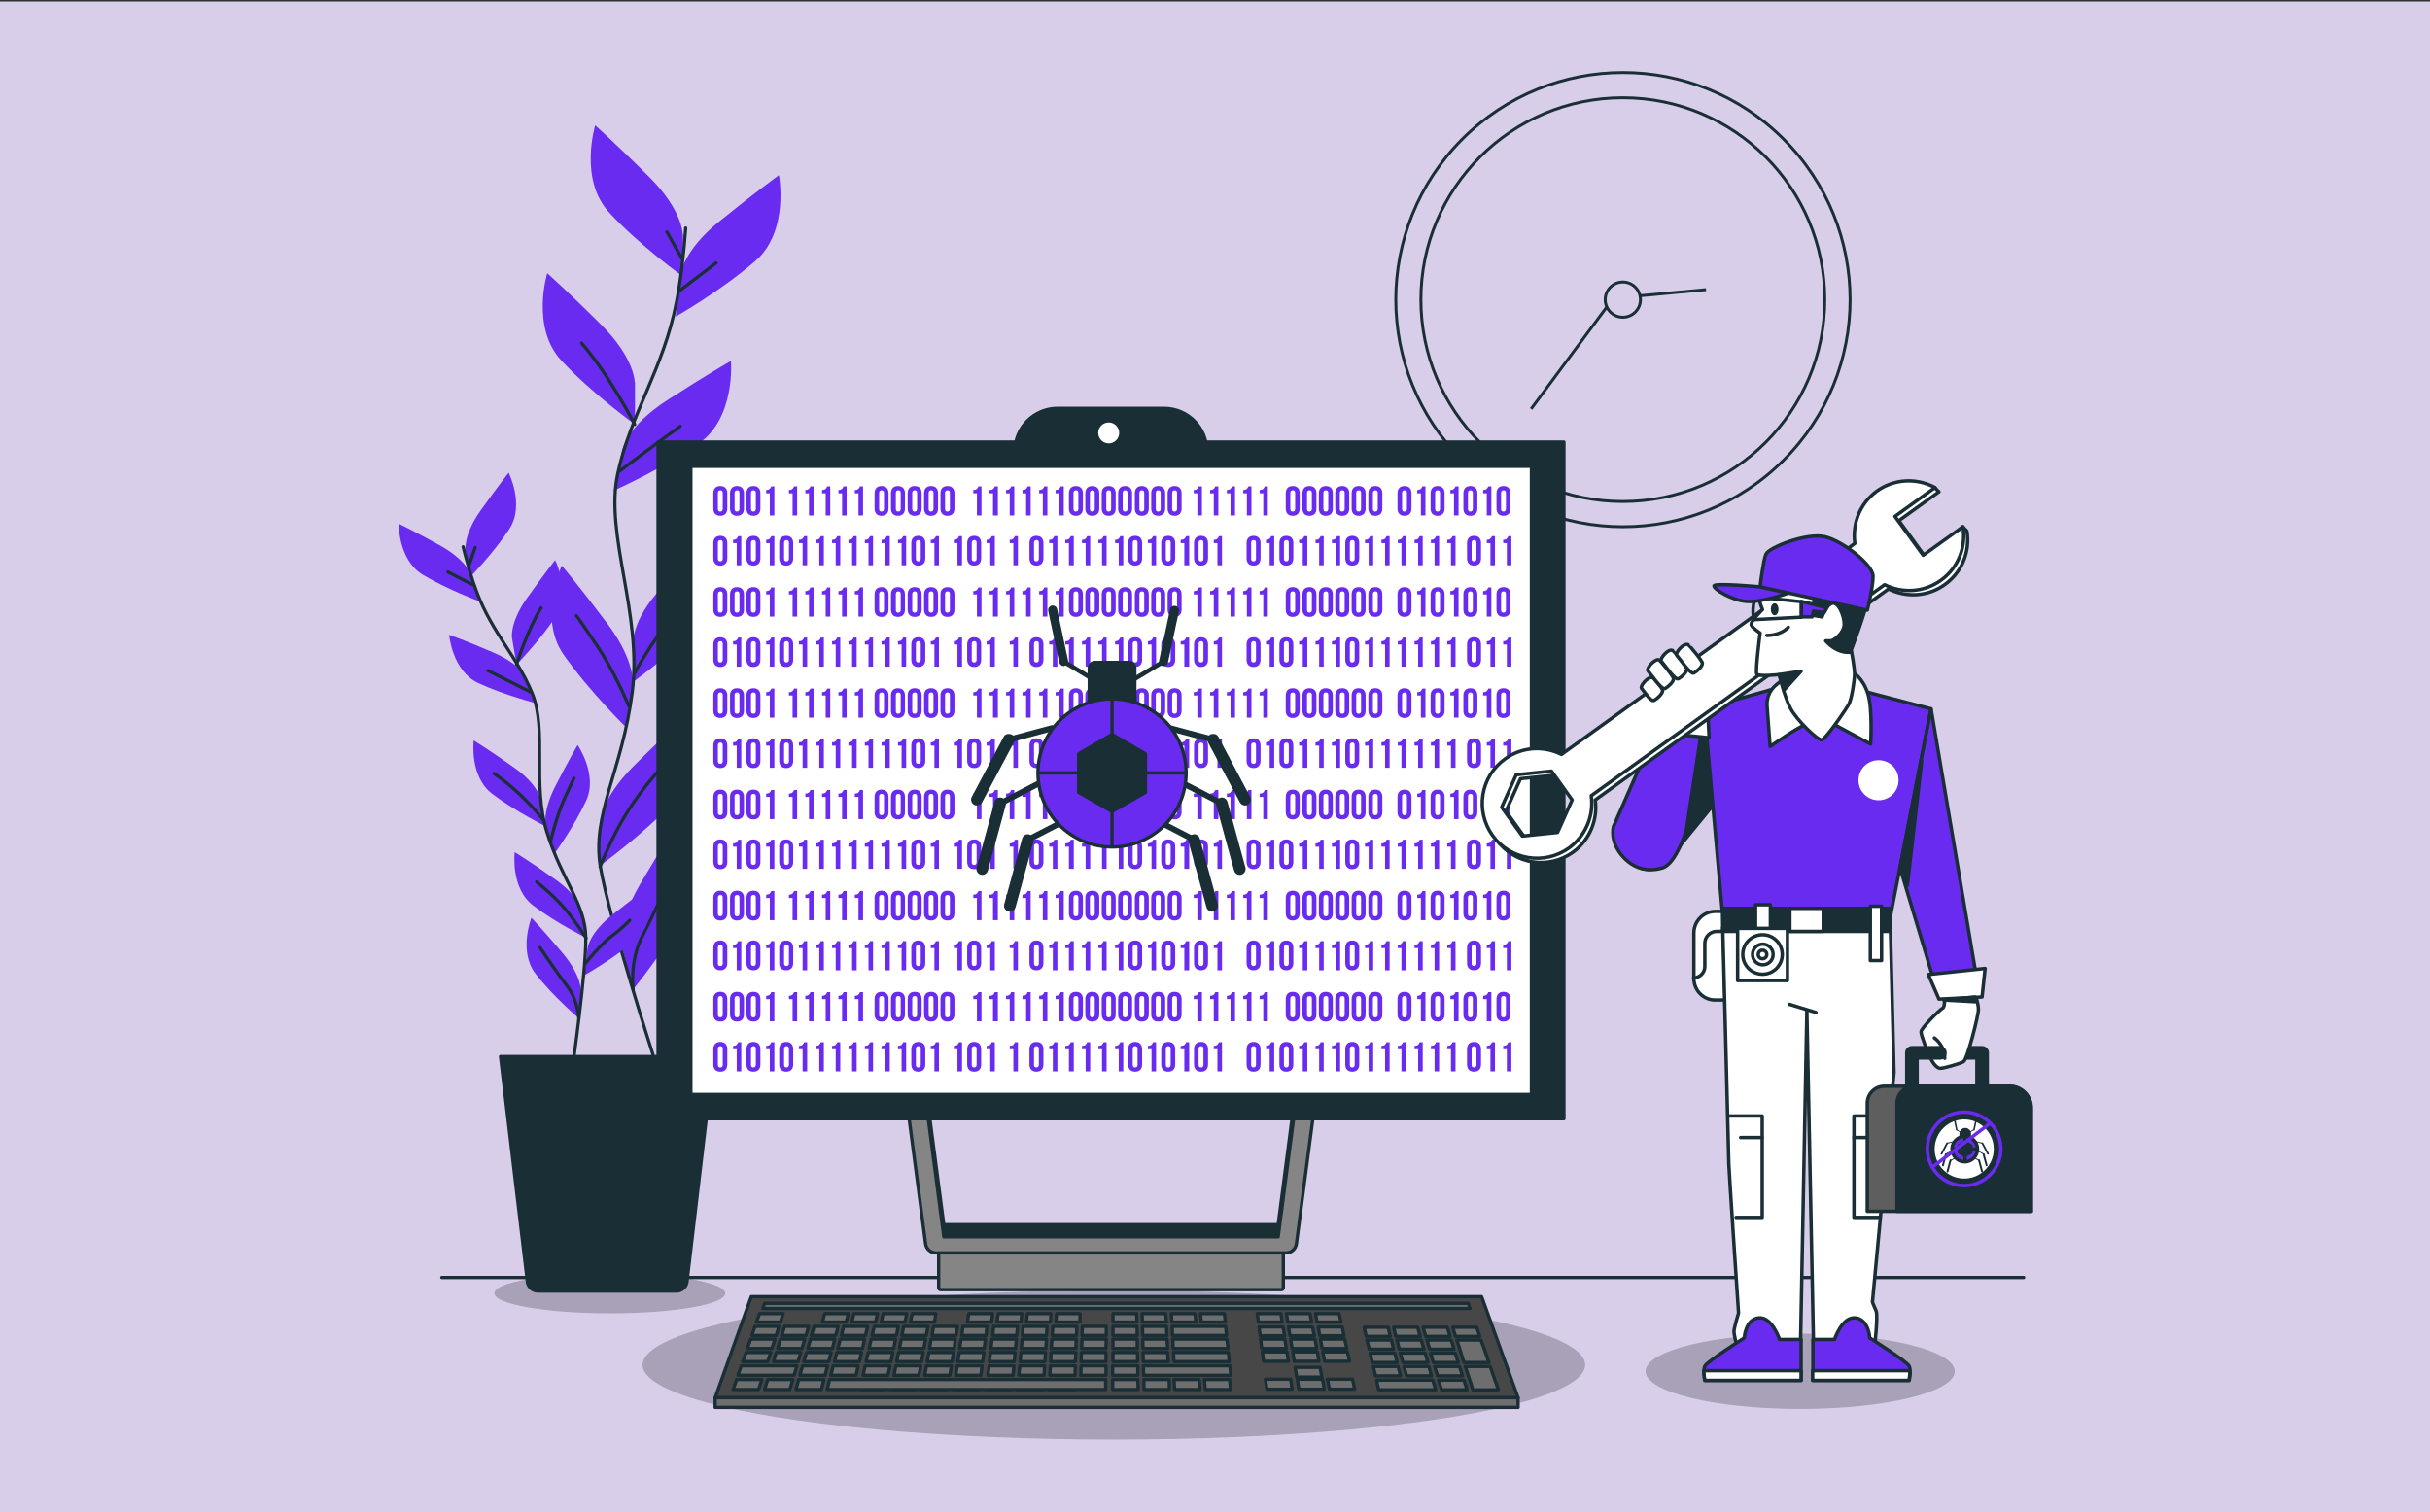 <svg version="1.1" id="Calque_1" xmlns="http://www.w3.org/2000/svg" x="0" y="0" viewBox="0 0 800.2 498.1" style="enable-background:new 0 0 800.2 498.1" xml:space="preserve"><rect x="0" y="0" width="800.2" height="498.1" fill="#333333" stroke="none"/><style>.st2{opacity:.22}.st3{fill:#692bef}.st4,.st6,.st7,.st8,.st9{fill:none;stroke:#1a2e35;stroke-miterlimit:10}.st4{stroke-width:1.048;stroke-linecap:round;stroke-linejoin:round}.st6,.st7,.st8,.st9{stroke-width:.964}.st7,.st8,.st9{fill:#1a2e35;stroke-width:1.088;stroke-linecap:round;stroke-linejoin:round}.st8,.st9{fill:#858585}.st9{fill:#fff}.st10{fill:#1a2e35}.st12{fill:none;stroke:#1a2e35;stroke-width:1.088;stroke-miterlimit:10}.st14,.st15{stroke:#1a2e35;stroke-linecap:round;stroke-linejoin:round}.st14{fill:#6e6e6e;stroke-width:1.088;stroke-miterlimit:10}.st15{fill:#1a2e35;stroke-width:1.132}.st15,.st16,.st18{stroke-miterlimit:10}.st16{fill:#692bef;stroke:#1a2e35;stroke-width:1.132;stroke-linecap:round;stroke-linejoin:round}.st18{fill:#fff}.st18,.st19{stroke:#1a2e35;stroke-width:1.132;stroke-linecap:round;stroke-linejoin:round}.st19,.st20,.st22,.st23{fill:none;stroke-miterlimit:10}.st20{stroke:#1a2e35;stroke-width:4.528;stroke-linecap:round;stroke-linejoin:round}.st22,.st23{stroke-width:1.132}.st22{stroke:#692bef;stroke-linecap:round;stroke-linejoin:round}.st23{stroke:#1a2e35}</style><path style="fill:#d8ceea" d="M0 .5h800.2v497.6H0z"/><path style="fill:none;stroke:#1a2e35;stroke-width:1.088;stroke-linecap:round;stroke-linejoin:round;stroke-miterlimit:10" d="M145.5 420.8h520.9"/><path class="st2" d="M238.8 426c0 3.7-17 6.6-38 6.6s-38-3-38-6.6c0-3.7 17-6.6 38-6.6 20.9 0 38 3 38 6.6z"/><path class="st3" d="M224.8 77.1s0-7.8-10.9-18.7C203 47.5 196 41.3 196 41.3s-5.5 17.9 4.7 28.8c10.1 10.9 24.2 21 24.2 21v-14zM209 125.8s0-7.8-10.9-18.7C187.2 96.2 180.2 90 180.2 90s-5.5 17.9 4.7 28.8c10.1 10.9 24.2 21 24.2 21v-14z"/><path class="st3" d="M224.1 90.4s.8-7.8 12.8-17.5 19.6-15.2 19.6-15.2 3.5 18.4-7.7 28.2-26.3 18.4-26.3 18.4l1.6-13.9zM205 147.9s1.6-7.6 14.6-16 21.1-13 21.1-13 1.6 18.7-10.6 27.2-28 15.5-28 15.5l2.9-13.7zM208.6 210.6s0-7.8 10.9-18.7c10.9-10.9 17.9-17.1 17.9-17.1s5.5 17.9-4.7 28.8c-10.1 10.9-24.2 21-24.2 21v-14z"/><path class="st3" d="M208.4 225.9s1.1-7.7-8.1-20.1c-9.3-12.4-15.3-19.5-15.3-19.5s-7.9 17 .5 29.2c8.5 12.2 20.9 24.3 20.9 24.3l2-13.9zM197.6 271.2s0-7.8 10.9-18.7c10.9-10.9 17.9-17.1 17.9-17.1s5.5 17.9-4.7 28.8c-10.1 10.9-24.2 21-24.2 21v-14zM204.9 312.3s-2-7.5 5.8-20.9c7.8-13.3 13-21.1 13-21.1s9.8 16 2.8 29.1c-7 13.1-18 26.5-18 26.5l-3.6-13.6z"/><path class="st4" d="M225.8 75.1c-.6 8.3-1.6 17-3 24.2-4.3 22.3-15.1 36.7-19.4 56.8-4.3 20.1 8.1 46.1 4.8 71.9-3.3 25.9-13.4 40.2-10.5 57.5 2.9 17.3 18 64 18 64M224 95.6l11.8-9M224.6 85.2l-5-8.8"/><path class="st4" d="M204 155.2s9.8-7.4 20-14.8M209 139.8s-8.2-16.1-17.5-26.8M209 221.7s7.7-15 21.1-28.2M207.1 232.6s-4.9-11.8-10.7-20.2c-5.7-8.5-6.6-9.6-6.6-9.6M197.6 285.5s3.9-10 8.9-17.9c4.9-7.9 11.5-15 11.5-15M208.5 325.9s-1.2-9.3 2.9-17.3c4.1-7.9 8.8-18.3 10.7-22.4"/><path class="st3" d="M153.3 181.3s-.8-4.9 4.8-12.9c5.7-8 9.4-12.7 9.4-12.7s5.4 10.7.2 18.6c-5.2 7.9-12.9 15.8-12.9 15.8l-1.5-8.8zM168.6 210.1s-.8-4.9 4.8-12.9c5.7-8 9.4-12.7 9.4-12.7s5.4 10.7.2 18.6c-5.2 7.9-12.9 15.8-12.9 15.8l-1.5-8.8z"/><path class="st3" d="M155.2 189.5s-1.4-4.8-9.9-9.6c-8.6-4.8-14-7.4-14-7.4s-.2 11.9 7.9 16.8 18.5 8.7 18.5 8.7l-2.5-8.5zM173.5 223.5s-1.9-4.6-10.9-8.5c-9-3.9-14.7-5.9-14.7-5.9s1 11.9 9.6 15.9 19.3 6.7 19.3 6.7l-3.3-8.2zM178 263.2s-.8-4.9-8.9-10.5c-8-5.7-13.1-8.8-13.1-8.8s-1.5 11.8 6.1 17.6c7.5 5.7 17.4 10.6 17.4 10.6l-1.5-8.9z"/><path class="st3" d="M179.8 272.8s-1.5-4.7 2.9-13.5c4.5-8.8 7.5-13.9 7.5-13.9s6.8 9.8 2.8 18.4c-4 8.6-10.5 17.5-10.5 17.5l-2.7-8.5zM193.5 312.2s.6-4.9 8.3-11c7.7-6.1 12.6-9.5 12.6-9.5s2.1 11.7-5.1 17.9c-7.2 6.2-16.8 11.6-16.8 11.6l1-9zM191.5 300s-.8-4.9-8.9-10.5c-8-5.7-13.1-8.8-13.1-8.8s-1.5 11.8 6.1 17.6c7.5 5.7 17.4 10.6 17.4 10.6l-1.5-8.9zM191.3 326.6s.4-4.9-5.9-12.5c-6.3-7.5-10.4-11.8-10.4-11.8s-4.4 11.1 1.4 18.5c5.8 7.5 14.2 14.6 14.2 14.6l.7-8.8z"/><path class="st4" d="M152.5 180.1c1.3 5.2 2.8 10.5 4.5 14.9 5.1 13.5 13.4 21.4 18.3 33.5 4.9 12.2-.1 29.8 4.8 45.6 4.9 15.9 12.8 23.8 12.8 34.9.1 11.1-4.3 42.1-4.3 42.1M155.8 192.7l-8.3-4.3M154.4 186.3l2.1-6"/><path class="st4" d="M174.8 228s-7-3.6-14.1-7.1M170.1 218.9s3.4-11 8.1-18.7M179 270.2s-6.4-8.6-16.3-15.4M181.4 276.8s1.8-7.9 4.5-13.8 3.1-6.7 3.1-6.7M192.6 317.5s5.5-6.8 9-9.3c3.4-2.5 5.8-5.1 5.8-5.1M193 309s-3.6-5.8-7.5-10.3c-3.9-4.4-8.8-8.2-8.8-8.2M190.6 335.5s-.3-6-3.7-10.5c-3.4-4.5-7.5-10.5-9.1-12.9"/><path d="m164.8 348 8.8 73.7c0 2 1.6 3.6 3.6 3.6h45.5c2 0 3.6-1.6 3.6-3.6L235 348h-70.2z" style="fill:#1a2e35;stroke:#1a2e35;stroke-width:1.048;stroke-linecap:round;stroke-linejoin:round;stroke-miterlimit:10"/><circle transform="rotate(-45.001 534.43 98.658)" class="st6" cx="534.4" cy="98.7" r="74.8"/><circle class="st6" cx="534.4" cy="98.7" r="5.8"/><circle class="st6" cx="534.4" cy="98.7" r="66.5"/><path class="st6" d="m540.3 97.4 21.5-2M529.2 101l-25 33.7"/><ellipse class="st2" cx="366.8" cy="449.6" rx="155.2" ry="24.6"/><path class="st7" d="m290 293.2 14.8 112.5c.2 1.7 1.7 3 3.4 3h115.3c1.7 0 3.2-1.3 3.4-3l14.8-112.5H290zm130.9 110.2H310.8L297 298.6h137.6l-13.7 104.8zM397.5 179.7h-63.3v-31.1c0-7.8 6.3-14.1 14.1-14.1h35c7.8 0 14.1 6.3 14.1 14.1v31.1z"/><path class="st8" d="M309.7 424.8H422c.3 0 .6-.3.6-.6v-12.5H309.1v12.5c0 .3.3.6.6.6z"/><path class="st8" d="m290 297.2 14.8 112.5c.2 1.7 1.7 3 3.4 3h115.3c1.7 0 3.2-1.3 3.4-3l14.8-112.5H290zm130.9 110.2H310.8L297 302.6h137.6l-13.7 104.8z"/><path class="st7" d="M216.7 145.6H515v222.9H216.7z"/><path class="st9" d="M369.1 142.6c0-2.2-1.8-4-4-4s-4 1.8-4 4 1.8 4 4 4 4-1.8 4-4zM227.5 153.6h276.8v206.9H227.5z"/><path class="st3" d="M234.9 162.5c0-1.5.8-2.4 2.3-2.4 1.5 0 2.3.9 2.3 2.4v5c0 1.5-.8 2.4-2.3 2.4-1.5 0-2.3-.9-2.3-2.4v-5zm1.5 5.1c0 .7.3.9.8.9s.8-.3.8-.9v-5.2c0-.7-.3-.9-.8-.9s-.8.3-.8.9v5.2zM240.4 162.5c0-1.5.8-2.4 2.3-2.4 1.5 0 2.3.9 2.3 2.4v5c0 1.5-.8 2.4-2.3 2.4-1.5 0-2.3-.9-2.3-2.4v-5zm1.5 5.1c0 .7.3.9.8.9s.8-.3.8-.9v-5.2c0-.7-.3-.9-.8-.9s-.8.3-.8.9v5.2zM245.8 162.5c0-1.5.8-2.4 2.3-2.4 1.5 0 2.3.9 2.3 2.4v5c0 1.5-.8 2.4-2.3 2.4-1.5 0-2.3-.9-2.3-2.4v-5zm1.5 5.1c0 .7.3.9.8.9s.8-.3.8-.9v-5.2c0-.7-.3-.9-.8-.9s-.8.3-.8.9v5.2zM252.3 161.4c1.2 0 1.4-.6 1.7-1.2h1v9.6h-1.5v-7.3h-1.2v-1.1zM259.8 161.4c1.2 0 1.4-.6 1.7-1.2h1v9.6H261v-7.3h-1.2v-1.1zM265.2 161.4c1.2 0 1.4-.6 1.7-1.2h1v9.6h-1.5v-7.3h-1.2v-1.1zM270.7 161.4c1.2 0 1.4-.6 1.7-1.2h1v9.6h-1.5v-7.3h-1.2v-1.1zM276.1 161.4c1.2 0 1.4-.6 1.7-1.2h1v9.6h-1.5v-7.3h-1.2v-1.1zM281.5 161.4c1.2 0 1.4-.6 1.7-1.2h1v9.6h-1.5v-7.3h-1.2v-1.1zM288 162.5c0-1.5.8-2.4 2.3-2.4 1.5 0 2.3.9 2.3 2.4v5c0 1.5-.8 2.4-2.3 2.4-1.5 0-2.3-.9-2.3-2.4v-5zm1.5 5.1c0 .7.3.9.8.9s.8-.3.8-.9v-5.2c0-.7-.3-.9-.8-.9s-.8.3-.8.9v5.2zM293.4 162.5c0-1.5.8-2.4 2.3-2.4 1.5 0 2.3.9 2.3 2.4v5c0 1.5-.8 2.4-2.3 2.4-1.5 0-2.3-.9-2.3-2.4v-5zm1.6 5.1c0 .7.3.9.8.9s.8-.3.8-.9v-5.2c0-.7-.3-.9-.8-.9s-.8.3-.8.9v5.2zM298.9 162.5c0-1.5.8-2.4 2.3-2.4 1.5 0 2.3.9 2.3 2.4v5c0 1.5-.8 2.4-2.3 2.4-1.5 0-2.3-.9-2.3-2.4v-5zm1.5 5.1c0 .7.3.9.8.9s.8-.3.8-.9v-5.2c0-.7-.3-.9-.8-.9s-.8.3-.8.9v5.2zM304.3 162.5c0-1.5.8-2.4 2.3-2.4 1.5 0 2.3.9 2.3 2.4v5c0 1.5-.8 2.4-2.3 2.4-1.5 0-2.3-.9-2.3-2.4v-5zm1.5 5.1c0 .7.3.9.8.9s.8-.3.8-.9v-5.2c0-.7-.3-.9-.8-.9s-.8.3-.8.9v5.2zM309.7 162.5c0-1.5.8-2.4 2.3-2.4 1.5 0 2.3.9 2.3 2.4v5c0 1.5-.8 2.4-2.3 2.4-1.5 0-2.3-.9-2.3-2.4v-5zm1.5 5.1c0 .7.3.9.8.9s.8-.3.8-.9v-5.2c0-.7-.3-.9-.8-.9s-.8.3-.8.9v5.2zM320.5 161.4c1.2 0 1.4-.6 1.7-1.2h1v9.6h-1.5v-7.3h-1.2v-1.1zM325.9 161.4c1.2 0 1.4-.6 1.7-1.2h1v9.6H327v-7.3h-1.2v-1.1zM331.3 161.4c1.2 0 1.4-.6 1.7-1.2h1v9.6h-1.5v-7.3h-1.2v-1.1zM336.7 161.4c1.2 0 1.4-.6 1.7-1.2h1v9.6h-1.5v-7.3h-1.2v-1.1zM342.2 161.4c1.2 0 1.4-.6 1.7-1.2h1v9.6h-1.5v-7.3h-1.2v-1.1zM347.6 161.4c1.2 0 1.4-.6 1.7-1.2h1v9.6h-1.5v-7.3h-1.2v-1.1zM352 162.5c0-1.5.8-2.4 2.3-2.4 1.5 0 2.3.9 2.3 2.4v5c0 1.5-.8 2.4-2.3 2.4-1.5 0-2.3-.9-2.3-2.4v-5zm1.5 5.1c0 .7.3.9.8.9s.8-.3.8-.9v-5.2c0-.7-.3-.9-.8-.9s-.8.3-.8.9v5.2zM357.4 162.5c0-1.5.8-2.4 2.3-2.4 1.5 0 2.3.9 2.3 2.4v5c0 1.5-.8 2.4-2.3 2.4-1.5 0-2.3-.9-2.3-2.4v-5zm1.5 5.1c0 .7.3.9.8.9s.8-.3.8-.9v-5.2c0-.7-.3-.9-.8-.9s-.8.3-.8.9v5.2zM362.8 162.5c0-1.5.8-2.4 2.3-2.4 1.5 0 2.3.9 2.3 2.4v5c0 1.5-.8 2.4-2.3 2.4-1.5 0-2.3-.9-2.3-2.4v-5zm1.5 5.1c0 .7.3.9.8.9s.8-.3.8-.9v-5.2c0-.7-.3-.9-.8-.9s-.8.3-.8.9v5.2zM368.2 162.5c0-1.5.8-2.4 2.3-2.4 1.5 0 2.3.9 2.3 2.4v5c0 1.5-.8 2.4-2.3 2.4-1.5 0-2.3-.9-2.3-2.4v-5zm1.5 5.1c0 .7.3.9.8.9s.8-.3.8-.9v-5.2c0-.7-.3-.9-.8-.9s-.8.3-.8.9v5.2zM373.7 162.5c0-1.5.8-2.4 2.3-2.4 1.5 0 2.3.9 2.3 2.4v5c0 1.5-.8 2.4-2.3 2.4-1.5 0-2.3-.9-2.3-2.4v-5zm1.5 5.1c0 .7.3.9.8.9s.8-.3.8-.9v-5.2c0-.7-.3-.9-.8-.9s-.8.3-.8.9v5.2zM379.1 162.5c0-1.5.8-2.4 2.3-2.4 1.5 0 2.3.9 2.3 2.4v5c0 1.5-.8 2.4-2.3 2.4-1.5 0-2.3-.9-2.3-2.4v-5zm1.5 5.1c0 .7.3.9.8.9s.8-.3.8-.9v-5.2c0-.7-.3-.9-.8-.9s-.8.3-.8.9v5.2zM384.5 162.5c0-1.5.8-2.4 2.3-2.4 1.5 0 2.3.9 2.3 2.4v5c0 1.5-.8 2.4-2.3 2.4-1.5 0-2.3-.9-2.3-2.4v-5zm1.5 5.1c0 .7.3.9.8.9s.8-.3.8-.9v-5.2c0-.7-.3-.9-.8-.9s-.8.3-.8.9v5.2zM393.1 161.4c1.2 0 1.4-.6 1.7-1.2h1v9.6h-1.5v-7.3h-1.2v-1.1zM398.5 161.4c1.2 0 1.4-.6 1.7-1.2h1v9.6h-1.5v-7.3h-1.2v-1.1zM404 161.4c1.2 0 1.4-.6 1.7-1.2h1v9.6h-1.5v-7.3H404v-1.1zM409.4 161.4c1.2 0 1.4-.6 1.7-1.2h1v9.6h-1.5v-7.3h-1.2v-1.1zM414.8 161.4c1.2 0 1.4-.6 1.7-1.2h1v9.6H416v-7.3h-1.2v-1.1zM423.4 162.5c0-1.5.8-2.4 2.3-2.4 1.5 0 2.3.9 2.3 2.4v5c0 1.5-.8 2.4-2.3 2.4-1.5 0-2.3-.9-2.3-2.4v-5zm1.5 5.1c0 .7.3.9.8.9s.8-.3.8-.9v-5.2c0-.7-.3-.9-.8-.9s-.8.3-.8.9v5.2zM428.9 162.5c0-1.5.8-2.4 2.3-2.4 1.5 0 2.3.9 2.3 2.4v5c0 1.5-.8 2.4-2.3 2.4-1.5 0-2.3-.9-2.3-2.4v-5zm1.5 5.1c0 .7.3.9.8.9s.8-.3.8-.9v-5.2c0-.7-.3-.9-.8-.9s-.8.3-.8.9v5.2zM434.3 162.5c0-1.5.8-2.4 2.3-2.4 1.5 0 2.3.9 2.3 2.4v5c0 1.5-.8 2.4-2.3 2.4-1.5 0-2.3-.9-2.3-2.4v-5zm1.5 5.1c0 .7.3.9.8.9s.8-.3.8-.9v-5.2c0-.7-.3-.9-.8-.9s-.8.3-.8.9v5.2zM439.7 162.5c0-1.5.8-2.4 2.3-2.4 1.5 0 2.3.9 2.3 2.4v5c0 1.5-.8 2.4-2.3 2.4-1.5 0-2.3-.9-2.3-2.4v-5zm1.5 5.1c0 .7.3.9.8.9s.8-.3.8-.9v-5.2c0-.7-.3-.9-.8-.9s-.8.3-.8.9v5.2zM445.1 162.5c0-1.5.8-2.4 2.3-2.4 1.5 0 2.3.9 2.3 2.4v5c0 1.5-.8 2.4-2.3 2.4-1.5 0-2.3-.9-2.3-2.4v-5zm1.5 5.1c0 .7.3.9.8.9s.8-.3.8-.9v-5.2c0-.7-.3-.9-.8-.9s-.8.3-.8.9v5.2zM450.6 162.5c0-1.5.8-2.4 2.3-2.4 1.5 0 2.3.9 2.3 2.4v5c0 1.5-.8 2.4-2.3 2.4-1.5 0-2.3-.9-2.3-2.4v-5zm1.5 5.1c0 .7.3.9.8.9s.8-.3.8-.9v-5.2c0-.7-.3-.9-.8-.9s-.8.3-.8.9v5.2zM460.2 162.5c0-1.5.8-2.4 2.3-2.4 1.5 0 2.3.9 2.3 2.4v5c0 1.5-.8 2.4-2.3 2.4-1.5 0-2.3-.9-2.3-2.4v-5zm1.5 5.1c0 .7.3.9.8.9s.8-.3.8-.9v-5.2c0-.7-.3-.9-.8-.9s-.8.3-.8.9v5.2zM466.7 161.4c1.2 0 1.4-.6 1.7-1.2h1v9.6h-1.5v-7.3h-1.2v-1.1zM471.1 162.5c0-1.5.8-2.4 2.3-2.4 1.5 0 2.3.9 2.3 2.4v5c0 1.5-.8 2.4-2.3 2.4-1.5 0-2.3-.9-2.3-2.4v-5zm1.5 5.1c0 .7.3.9.8.9s.8-.3.8-.9v-5.2c0-.7-.3-.9-.8-.9s-.8.3-.8.9v5.2zM477.6 161.4c1.2 0 1.4-.6 1.7-1.2h1v9.6h-1.5v-7.3h-1.2v-1.1zM481.9 162.5c0-1.5.8-2.4 2.3-2.4 1.5 0 2.3.9 2.3 2.4v5c0 1.5-.8 2.4-2.3 2.4-1.5 0-2.3-.9-2.3-2.4v-5zm1.5 5.1c0 .7.3.9.8.9s.8-.3.8-.9v-5.2c0-.7-.3-.9-.8-.9s-.8.3-.8.9v5.2zM488.4 161.4c1.2 0 1.4-.6 1.7-1.2h1v9.6h-1.5v-7.3h-1.2v-1.1zM492.8 162.5c0-1.5.8-2.4 2.3-2.4 1.5 0 2.3.9 2.3 2.4v5c0 1.5-.8 2.4-2.3 2.4-1.5 0-2.3-.9-2.3-2.4v-5zm1.5 5.1c0 .7.3.9.8.9s.8-.3.8-.9v-5.2c0-.7-.3-.9-.8-.9s-.8.3-.8.9v5.2zM234.9 178.9c0-1.5.8-2.4 2.3-2.4 1.5 0 2.3.9 2.3 2.4v5c0 1.5-.8 2.4-2.3 2.4-1.5 0-2.3-.9-2.3-2.4v-5zm1.5 5.1c0 .7.3.9.8.9s.8-.3.8-.9v-5.2c0-.7-.3-.9-.8-.9s-.8.3-.8.9v5.2zM241.4 177.8c1.2 0 1.4-.6 1.7-1.2h1v9.6h-1.5v-7.3h-1.2v-1.1zM245.8 178.9c0-1.5.8-2.4 2.3-2.4 1.5 0 2.3.9 2.3 2.4v5c0 1.5-.8 2.4-2.3 2.4-1.5 0-2.3-.9-2.3-2.4v-5zm1.5 5.1c0 .7.3.9.8.9s.8-.3.8-.9v-5.2c0-.7-.3-.9-.8-.9s-.8.3-.8.9v5.2zM252.3 177.8c1.2 0 1.4-.6 1.7-1.2h1v9.6h-1.5v-7.3h-1.2v-1.1zM256.6 178.9c0-1.5.8-2.4 2.3-2.4 1.5 0 2.3.9 2.3 2.4v5c0 1.5-.8 2.4-2.3 2.4-1.5 0-2.3-.9-2.3-2.4v-5zm1.6 5.1c0 .7.3.9.8.9s.8-.3.8-.9v-5.2c0-.7-.3-.9-.8-.9s-.8.3-.8.9v5.2zM263.1 177.8c1.2 0 1.4-.6 1.7-1.2h1v9.6h-1.5v-7.3h-1.2v-1.1zM268.6 177.8c1.2 0 1.4-.6 1.7-1.2h1v9.6h-1.5v-7.3h-1.2v-1.1zM274 177.8c1.2 0 1.4-.6 1.7-1.2h1v9.6h-1.5v-7.3H274v-1.1zM279.4 177.8c1.2 0 1.4-.6 1.7-1.2h1v9.6h-1.5v-7.3h-1.2v-1.1zM284.8 177.8c1.2 0 1.4-.6 1.7-1.2h1v9.6H286v-7.3h-1.2v-1.1zM290.3 177.8c1.2 0 1.4-.6 1.7-1.2h1v9.6h-1.5v-7.3h-1.2v-1.1zM295.7 177.8c1.2 0 1.4-.6 1.7-1.2h1v9.6h-1.5v-7.3h-1.2v-1.1zM300.1 178.9c0-1.5.8-2.4 2.3-2.4 1.5 0 2.3.9 2.3 2.4v5c0 1.5-.8 2.4-2.3 2.4-1.5 0-2.3-.9-2.3-2.4v-5zm1.5 5.1c0 .7.3.9.8.9s.8-.3.8-.9v-5.2c0-.7-.3-.9-.8-.9s-.8.3-.8.9v5.2zM306.5 177.8c1.2 0 1.4-.6 1.7-1.2h1v9.6h-1.5v-7.3h-1.2v-1.1zM314.1 177.8c1.2 0 1.4-.6 1.7-1.2h1v9.6h-1.5v-7.3h-1.2v-1.1zM318.5 178.9c0-1.5.8-2.4 2.3-2.4 1.5 0 2.3.9 2.3 2.4v5c0 1.5-.8 2.4-2.3 2.4-1.5 0-2.3-.9-2.3-2.4v-5zm1.5 5.1c0 .7.3.9.8.9s.8-.3.8-.9v-5.2c0-.7-.3-.9-.8-.9s-.8.3-.8.9v5.2zM324.9 177.8c1.2 0 1.4-.6 1.7-1.2h1v9.6h-1.5v-7.3h-1.2v-1.1zM332.5 177.8c1.2 0 1.4-.6 1.7-1.2h1v9.6h-1.5v-7.3h-1.2v-1.1zM339 178.9c0-1.5.8-2.4 2.3-2.4 1.5 0 2.3.9 2.3 2.4v5c0 1.5-.8 2.4-2.3 2.4-1.5 0-2.3-.9-2.3-2.4v-5zm1.5 5.1c0 .7.3.9.8.9s.8-.3.8-.9v-5.2c0-.7-.3-.9-.8-.9s-.8.3-.8.9v5.2zM345.5 177.8c1.2 0 1.4-.6 1.7-1.2h1v9.6h-1.5v-7.3h-1.2v-1.1zM350.9 177.8c1.2 0 1.4-.6 1.7-1.2h1v9.6H352v-7.3h-1.2v-1.1zM356.3 177.8c1.2 0 1.4-.6 1.7-1.2h1v9.6h-1.5v-7.3h-1.2v-1.1zM361.7 177.8c1.2 0 1.4-.6 1.7-1.2h1v9.6h-1.5v-7.3h-1.2v-1.1zM367.2 177.8c1.2 0 1.4-.6 1.7-1.2h1v9.6h-1.5v-7.3h-1.2v-1.1zM371.5 178.9c0-1.5.8-2.4 2.3-2.4 1.5 0 2.3.9 2.3 2.4v5c0 1.5-.8 2.4-2.3 2.4-1.5 0-2.3-.9-2.3-2.4v-5zm1.5 5.1c0 .7.3.9.8.9s.8-.3.8-.9v-5.2c0-.7-.3-.9-.8-.9s-.8.3-.8.9v5.2zM378 177.8c1.2 0 1.4-.6 1.7-1.2h1v9.6h-1.5v-7.3H378v-1.1zM382.4 178.9c0-1.5.8-2.4 2.3-2.4 1.5 0 2.3.9 2.3 2.4v5c0 1.5-.8 2.4-2.3 2.4-1.5 0-2.3-.9-2.3-2.4v-5zm1.5 5.1c0 .7.3.9.8.9s.8-.3.8-.9v-5.2c0-.7-.3-.9-.8-.9s-.8.3-.8.9v5.2zM388.9 177.8c1.2 0 1.4-.6 1.7-1.2h1v9.6H390v-7.3h-1.2v-1.1zM393.2 178.9c0-1.5.8-2.4 2.3-2.4 1.5 0 2.3.9 2.3 2.4v5c0 1.5-.8 2.4-2.3 2.4-1.5 0-2.3-.9-2.3-2.4v-5zm1.5 5.1c0 .7.3.9.8.9s.8-.3.8-.9v-5.2c0-.7-.3-.9-.8-.9s-.8.3-.8.9v5.2zM399.7 177.8c1.2 0 1.4-.6 1.7-1.2h1v9.6h-1.5v-7.3h-1.2v-1.1zM410.5 178.9c0-1.5.8-2.4 2.3-2.4 1.5 0 2.3.9 2.3 2.4v5c0 1.5-.8 2.4-2.3 2.4-1.5 0-2.3-.9-2.3-2.4v-5zm1.5 5.1c0 .7.3.9.8.9s.8-.3.8-.9v-5.2c0-.7-.3-.9-.8-.9s-.8.3-.8.9v5.2zM416.9 177.8c1.2 0 1.4-.6 1.7-1.2h1v9.6h-1.5v-7.3h-1.2v-1.1zM421.3 178.9c0-1.5.8-2.4 2.3-2.4 1.5 0 2.3.9 2.3 2.4v5c0 1.5-.8 2.4-2.3 2.4-1.5 0-2.3-.9-2.3-2.4v-5zm1.5 5.1c0 .7.3.9.8.9s.8-.3.8-.9v-5.2c0-.7-.3-.9-.8-.9s-.8.3-.8.9v5.2zM427.8 177.8c1.2 0 1.4-.6 1.7-1.2h1v9.6H429v-7.3h-1.2v-1.1zM433.2 177.8c1.2 0 1.4-.6 1.7-1.2h1v9.6h-1.5v-7.3h-1.2v-1.1zM438.6 177.8c1.2 0 1.4-.6 1.7-1.2h1v9.6h-1.5v-7.3h-1.2v-1.1zM443 178.9c0-1.5.8-2.4 2.3-2.4 1.5 0 2.3.9 2.3 2.4v5c0 1.5-.8 2.4-2.3 2.4-1.5 0-2.3-.9-2.3-2.4v-5zm1.5 5.1c0 .7.3.9.8.9s.8-.3.8-.9v-5.2c0-.7-.3-.9-.8-.9s-.8.3-.8.9v5.2zM449.5 177.8c1.2 0 1.4-.6 1.7-1.2h1v9.6h-1.5v-7.3h-1.2v-1.1zM454.9 177.8c1.2 0 1.4-.6 1.7-1.2h1v9.6h-1.5v-7.3h-1.2v-1.1zM460.3 177.8c1.2 0 1.4-.6 1.7-1.2h1v9.6h-1.5v-7.3h-1.2v-1.1zM465.8 177.8c1.2 0 1.4-.6 1.7-1.2h1v9.6H467v-7.3h-1.2v-1.1zM471.2 177.8c1.2 0 1.4-.6 1.7-1.2h1v9.6h-1.5v-7.3h-1.2v-1.1zM476.6 177.8c1.2 0 1.4-.6 1.7-1.2h1v9.6h-1.5v-7.3h-1.2v-1.1zM483.1 178.9c0-1.5.8-2.4 2.3-2.4 1.5 0 2.3.9 2.3 2.4v5c0 1.5-.8 2.4-2.3 2.4-1.5 0-2.3-.9-2.3-2.4v-5zm1.5 5.1c0 .7.3.9.8.9s.8-.3.8-.9v-5.2c0-.7-.3-.9-.8-.9s-.8.3-.8.9v5.2zM489.6 177.8c1.2 0 1.4-.6 1.7-1.2h1v9.6h-1.5v-7.3h-1.2v-1.1zM495 177.8c1.2 0 1.4-.6 1.7-1.2h1v9.6h-1.5v-7.3H495v-1.1zM234.9 195.8c0-1.5.8-2.4 2.3-2.4 1.5 0 2.3.9 2.3 2.4v5c0 1.5-.8 2.4-2.3 2.4-1.5 0-2.3-.9-2.3-2.4v-5zm1.5 5.1c0 .7.3.9.8.9s.8-.3.8-.9v-5.2c0-.7-.3-.9-.8-.9s-.8.3-.8.9v5.2zM240.4 195.8c0-1.5.8-2.4 2.3-2.4 1.5 0 2.3.9 2.3 2.4v5c0 1.5-.8 2.4-2.3 2.4-1.5 0-2.3-.9-2.3-2.4v-5zm1.5 5.1c0 .7.3.9.8.9s.8-.3.8-.9v-5.2c0-.7-.3-.9-.8-.9s-.8.3-.8.9v5.2zM245.8 195.8c0-1.5.8-2.4 2.3-2.4 1.5 0 2.3.9 2.3 2.4v5c0 1.5-.8 2.4-2.3 2.4-1.5 0-2.3-.9-2.3-2.4v-5zm1.5 5.1c0 .7.3.9.8.9s.8-.3.8-.9v-5.2c0-.7-.3-.9-.8-.9s-.8.3-.8.9v5.2zM252.3 194.7c1.2 0 1.4-.6 1.7-1.2h1v9.6h-1.5v-7.3h-1.2v-1.1zM259.8 194.7c1.2 0 1.4-.6 1.7-1.2h1v9.6H261v-7.3h-1.2v-1.1zM265.2 194.7c1.2 0 1.4-.6 1.7-1.2h1v9.6h-1.5v-7.3h-1.2v-1.1zM270.7 194.7c1.2 0 1.4-.6 1.7-1.2h1v9.6h-1.5v-7.3h-1.2v-1.1zM276.1 194.7c1.2 0 1.4-.6 1.7-1.2h1v9.6h-1.5v-7.3h-1.2v-1.1zM281.5 194.7c1.2 0 1.4-.6 1.7-1.2h1v9.6h-1.5v-7.3h-1.2v-1.1zM288 195.8c0-1.5.8-2.4 2.3-2.4 1.5 0 2.3.9 2.3 2.4v5c0 1.5-.8 2.4-2.3 2.4-1.5 0-2.3-.9-2.3-2.4v-5zm1.5 5.1c0 .7.3.9.8.9s.8-.3.8-.9v-5.2c0-.7-.3-.9-.8-.9s-.8.3-.8.9v5.2zM293.4 195.8c0-1.5.8-2.4 2.3-2.4 1.5 0 2.3.9 2.3 2.4v5c0 1.5-.8 2.4-2.3 2.4-1.5 0-2.3-.9-2.3-2.4v-5zm1.6 5.1c0 .7.3.9.8.9s.8-.3.8-.9v-5.2c0-.7-.3-.9-.8-.9s-.8.3-.8.9v5.2zM298.9 195.8c0-1.5.8-2.4 2.3-2.4 1.5 0 2.3.9 2.3 2.4v5c0 1.5-.8 2.4-2.3 2.4-1.5 0-2.3-.9-2.3-2.4v-5zm1.5 5.1c0 .7.3.9.8.9s.8-.3.8-.9v-5.2c0-.7-.3-.9-.8-.9s-.8.3-.8.9v5.2zM304.3 195.8c0-1.5.8-2.4 2.3-2.4 1.5 0 2.3.9 2.3 2.4v5c0 1.5-.8 2.4-2.3 2.4-1.5 0-2.3-.9-2.3-2.4v-5zm1.5 5.1c0 .7.3.9.8.9s.8-.3.8-.9v-5.2c0-.7-.3-.9-.8-.9s-.8.3-.8.9v5.2zM309.7 195.8c0-1.5.8-2.4 2.3-2.4 1.5 0 2.3.9 2.3 2.4v5c0 1.5-.8 2.4-2.3 2.4-1.5 0-2.3-.9-2.3-2.4v-5zm1.5 5.1c0 .7.3.9.8.9s.8-.3.8-.9v-5.2c0-.7-.3-.9-.8-.9s-.8.3-.8.9v5.2zM320.5 194.7c1.2 0 1.4-.6 1.7-1.2h1v9.6h-1.5v-7.3h-1.2v-1.1zM325.9 194.7c1.2 0 1.4-.6 1.7-1.2h1v9.6H327v-7.3h-1.2v-1.1zM331.3 194.7c1.2 0 1.4-.6 1.7-1.2h1v9.6h-1.5v-7.3h-1.2v-1.1zM336.7 194.7c1.2 0 1.4-.6 1.7-1.2h1v9.6h-1.5v-7.3h-1.2v-1.1zM342.2 194.7c1.2 0 1.4-.6 1.7-1.2h1v9.6h-1.5v-7.3h-1.2v-1.1zM347.6 194.7c1.2 0 1.4-.6 1.7-1.2h1v9.6h-1.5v-7.3h-1.2v-1.1zM352 195.8c0-1.5.8-2.4 2.3-2.4 1.5 0 2.3.9 2.3 2.4v5c0 1.5-.8 2.4-2.3 2.4-1.5 0-2.3-.9-2.3-2.4v-5zm1.5 5.1c0 .7.3.9.8.9s.8-.3.8-.9v-5.2c0-.7-.3-.9-.8-.9s-.8.3-.8.9v5.2zM357.4 195.8c0-1.5.8-2.4 2.3-2.4 1.5 0 2.3.9 2.3 2.4v5c0 1.5-.8 2.4-2.3 2.4-1.5 0-2.3-.9-2.3-2.4v-5zm1.5 5.1c0 .7.3.9.8.9s.8-.3.8-.9v-5.2c0-.7-.3-.9-.8-.9s-.8.3-.8.9v5.2zM362.8 195.8c0-1.5.8-2.4 2.3-2.4 1.5 0 2.3.9 2.3 2.4v5c0 1.5-.8 2.4-2.3 2.4-1.5 0-2.3-.9-2.3-2.4v-5zm1.5 5.1c0 .7.3.9.8.9s.8-.3.8-.9v-5.2c0-.7-.3-.9-.8-.9s-.8.3-.8.9v5.2zM368.2 195.8c0-1.5.8-2.4 2.3-2.4 1.5 0 2.3.9 2.3 2.4v5c0 1.5-.8 2.4-2.3 2.4-1.5 0-2.3-.9-2.3-2.4v-5zm1.5 5.1c0 .7.3.9.8.9s.8-.3.8-.9v-5.2c0-.7-.3-.9-.8-.9s-.8.3-.8.9v5.2zM373.7 195.8c0-1.5.8-2.4 2.3-2.4 1.5 0 2.3.9 2.3 2.4v5c0 1.5-.8 2.4-2.3 2.4-1.5 0-2.3-.9-2.3-2.4v-5zm1.5 5.1c0 .7.3.9.8.9s.8-.3.8-.9v-5.2c0-.7-.3-.9-.8-.9s-.8.3-.8.9v5.2zM379.1 195.8c0-1.5.8-2.4 2.3-2.4 1.5 0 2.3.9 2.3 2.4v5c0 1.5-.8 2.4-2.3 2.4-1.5 0-2.3-.9-2.3-2.4v-5zm1.5 5.1c0 .7.3.9.8.9s.8-.3.8-.9v-5.2c0-.7-.3-.9-.8-.9s-.8.3-.8.9v5.2zM384.5 195.8c0-1.5.8-2.4 2.3-2.4 1.5 0 2.3.9 2.3 2.4v5c0 1.5-.8 2.4-2.3 2.4-1.5 0-2.3-.9-2.3-2.4v-5zm1.5 5.1c0 .7.3.9.8.9s.8-.3.8-.9v-5.2c0-.7-.3-.9-.8-.9s-.8.3-.8.9v5.2zM393.1 194.7c1.2 0 1.4-.6 1.7-1.2h1v9.6h-1.5v-7.3h-1.2v-1.1zM398.5 194.7c1.2 0 1.4-.6 1.7-1.2h1v9.6h-1.5v-7.3h-1.2v-1.1zM404 194.7c1.2 0 1.4-.6 1.7-1.2h1v9.6h-1.5v-7.3H404v-1.1zM409.4 194.7c1.2 0 1.4-.6 1.7-1.2h1v9.6h-1.5v-7.3h-1.2v-1.1zM414.8 194.7c1.2 0 1.4-.6 1.7-1.2h1v9.6H416v-7.3h-1.2v-1.1zM423.4 195.8c0-1.5.8-2.4 2.3-2.4 1.5 0 2.3.9 2.3 2.4v5c0 1.5-.8 2.4-2.3 2.4-1.5 0-2.3-.9-2.3-2.4v-5zm1.5 5.1c0 .7.3.9.8.9s.8-.3.8-.9v-5.2c0-.7-.3-.9-.8-.9s-.8.3-.8.9v5.2zM428.9 195.8c0-1.5.8-2.4 2.3-2.4 1.5 0 2.3.9 2.3 2.4v5c0 1.5-.8 2.4-2.3 2.4-1.5 0-2.3-.9-2.3-2.4v-5zm1.5 5.1c0 .7.3.9.8.9s.8-.3.8-.9v-5.2c0-.7-.3-.9-.8-.9s-.8.3-.8.9v5.2zM434.3 195.8c0-1.5.8-2.4 2.3-2.4 1.5 0 2.3.9 2.3 2.4v5c0 1.5-.8 2.4-2.3 2.4-1.5 0-2.3-.9-2.3-2.4v-5zm1.5 5.1c0 .7.3.9.8.9s.8-.3.8-.9v-5.2c0-.7-.3-.9-.8-.9s-.8.3-.8.9v5.2zM439.7 195.8c0-1.5.8-2.4 2.3-2.4 1.5 0 2.3.9 2.3 2.4v5c0 1.5-.8 2.4-2.3 2.4-1.5 0-2.3-.9-2.3-2.4v-5zm1.5 5.1c0 .7.3.9.8.9s.8-.3.8-.9v-5.2c0-.7-.3-.9-.8-.9s-.8.3-.8.9v5.2zM445.1 195.8c0-1.5.8-2.4 2.3-2.4 1.5 0 2.3.9 2.3 2.4v5c0 1.5-.8 2.4-2.3 2.4-1.5 0-2.3-.9-2.3-2.4v-5zm1.5 5.1c0 .7.3.9.8.9s.8-.3.8-.9v-5.2c0-.7-.3-.9-.8-.9s-.8.3-.8.9v5.2zM450.6 195.8c0-1.5.8-2.4 2.3-2.4 1.5 0 2.3.9 2.3 2.4v5c0 1.5-.8 2.4-2.3 2.4-1.5 0-2.3-.9-2.3-2.4v-5zm1.5 5.1c0 .7.3.9.8.9s.8-.3.8-.9v-5.2c0-.7-.3-.9-.8-.9s-.8.3-.8.9v5.2zM460.2 195.8c0-1.5.8-2.4 2.3-2.4 1.5 0 2.3.9 2.3 2.4v5c0 1.5-.8 2.4-2.3 2.4-1.5 0-2.3-.9-2.3-2.4v-5zm1.5 5.1c0 .7.3.9.8.9s.8-.3.8-.9v-5.2c0-.7-.3-.9-.8-.9s-.8.3-.8.9v5.2zM466.7 194.7c1.2 0 1.4-.6 1.7-1.2h1v9.6h-1.5v-7.3h-1.2v-1.1zM471.1 195.8c0-1.5.8-2.4 2.3-2.4 1.5 0 2.3.9 2.3 2.4v5c0 1.5-.8 2.4-2.3 2.4-1.5 0-2.3-.9-2.3-2.4v-5zm1.5 5.1c0 .7.3.9.8.9s.8-.3.8-.9v-5.2c0-.7-.3-.9-.8-.9s-.8.3-.8.9v5.2zM477.6 194.7c1.2 0 1.4-.6 1.7-1.2h1v9.6h-1.5v-7.3h-1.2v-1.1zM481.9 195.8c0-1.5.8-2.4 2.3-2.4 1.5 0 2.3.9 2.3 2.4v5c0 1.5-.8 2.4-2.3 2.4-1.5 0-2.3-.9-2.3-2.4v-5zm1.5 5.1c0 .7.3.9.8.9s.8-.3.8-.9v-5.2c0-.7-.3-.9-.8-.9s-.8.3-.8.9v5.2zM488.4 194.7c1.2 0 1.4-.6 1.7-1.2h1v9.6h-1.5v-7.3h-1.2v-1.1zM492.8 195.8c0-1.5.8-2.4 2.3-2.4 1.5 0 2.3.9 2.3 2.4v5c0 1.5-.8 2.4-2.3 2.4-1.5 0-2.3-.9-2.3-2.4v-5zm1.5 5.1c0 .7.3.9.8.9s.8-.3.8-.9v-5.2c0-.7-.3-.9-.8-.9s-.8.3-.8.9v5.2zM234.9 212.3c0-1.5.8-2.4 2.3-2.4 1.5 0 2.3.9 2.3 2.4v5c0 1.5-.8 2.4-2.3 2.4-1.5 0-2.3-.9-2.3-2.4v-5zm1.5 5c0 .7.3.9.8.9s.8-.3.8-.9v-5.2c0-.7-.3-.9-.8-.9s-.8.3-.8.9v5.2zM241.4 211.2c1.2 0 1.4-.6 1.7-1.2h1v9.6h-1.5v-7.3h-1.2v-1.1zM245.8 212.3c0-1.5.8-2.4 2.3-2.4 1.5 0 2.3.9 2.3 2.4v5c0 1.5-.8 2.4-2.3 2.4-1.5 0-2.3-.9-2.3-2.4v-5zm1.5 5c0 .7.3.9.8.9s.8-.3.8-.9v-5.2c0-.7-.3-.9-.8-.9s-.8.3-.8.9v5.2zM252.3 211.2c1.2 0 1.4-.6 1.7-1.2h1v9.6h-1.5v-7.3h-1.2v-1.1zM256.6 212.3c0-1.5.8-2.4 2.3-2.4 1.5 0 2.3.9 2.3 2.4v5c0 1.5-.8 2.4-2.3 2.4-1.5 0-2.3-.9-2.3-2.4v-5zm1.6 5c0 .7.3.9.8.9s.8-.3.8-.9v-5.2c0-.7-.3-.9-.8-.9s-.8.3-.8.9v5.2zM263.1 211.2c1.2 0 1.4-.6 1.7-1.2h1v9.6h-1.5v-7.3h-1.2v-1.1zM268.6 211.2c1.2 0 1.4-.6 1.7-1.2h1v9.6h-1.5v-7.3h-1.2v-1.1zM274 211.2c1.2 0 1.4-.6 1.7-1.2h1v9.6h-1.5v-7.3H274v-1.1zM279.4 211.2c1.2 0 1.4-.6 1.7-1.2h1v9.6h-1.5v-7.3h-1.2v-1.1zM284.8 211.2c1.2 0 1.4-.6 1.7-1.2h1v9.6H286v-7.3h-1.2v-1.1zM290.3 211.2c1.2 0 1.4-.6 1.7-1.2h1v9.6h-1.5v-7.3h-1.2v-1.1zM295.7 211.2c1.2 0 1.4-.6 1.7-1.2h1v9.6h-1.5v-7.3h-1.2v-1.1zM300.1 212.3c0-1.5.8-2.4 2.3-2.4 1.5 0 2.3.9 2.3 2.4v5c0 1.5-.8 2.4-2.3 2.4-1.5 0-2.3-.9-2.3-2.4v-5zm1.5 5c0 .7.3.9.8.9s.8-.3.8-.9v-5.2c0-.7-.3-.9-.8-.9s-.8.3-.8.9v5.2zM306.5 211.2c1.2 0 1.4-.6 1.7-1.2h1v9.6h-1.5v-7.3h-1.2v-1.1zM314.1 211.2c1.2 0 1.4-.6 1.7-1.2h1v9.6h-1.5v-7.3h-1.2v-1.1zM318.5 212.3c0-1.5.8-2.4 2.3-2.4 1.5 0 2.3.9 2.3 2.4v5c0 1.5-.8 2.4-2.3 2.4-1.5 0-2.3-.9-2.3-2.4v-5zm1.5 5c0 .7.3.9.8.9s.8-.3.8-.9v-5.2c0-.7-.3-.9-.8-.9s-.8.3-.8.9v5.2zM324.9 211.2c1.2 0 1.4-.6 1.7-1.2h1v9.6h-1.5v-7.3h-1.2v-1.1zM332.5 211.2c1.2 0 1.4-.6 1.7-1.2h1v9.6h-1.5v-7.3h-1.2v-1.1zM339 212.3c0-1.5.8-2.4 2.3-2.4 1.5 0 2.3.9 2.3 2.4v5c0 1.5-.8 2.4-2.3 2.4-1.5 0-2.3-.9-2.3-2.4v-5zm1.5 5c0 .7.3.9.8.9s.8-.3.8-.9v-5.2c0-.7-.3-.9-.8-.9s-.8.3-.8.9v5.2zM345.5 211.2c1.2 0 1.4-.6 1.7-1.2h1v9.6h-1.5v-7.3h-1.2v-1.1zM350.9 211.2c1.2 0 1.4-.6 1.7-1.2h1v9.6H352v-7.3h-1.2v-1.1zM356.3 211.2c1.2 0 1.4-.6 1.7-1.2h1v9.6h-1.5v-7.3h-1.2v-1.1zM361.7 211.2c1.2 0 1.4-.6 1.7-1.2h1v9.6h-1.5v-7.3h-1.2v-1.1zM367.2 211.2c1.2 0 1.4-.6 1.7-1.2h1v9.6h-1.5v-7.3h-1.2v-1.1zM371.5 212.3c0-1.5.8-2.4 2.3-2.4 1.5 0 2.3.9 2.3 2.4v5c0 1.5-.8 2.4-2.3 2.4-1.5 0-2.3-.9-2.3-2.4v-5zm1.5 5c0 .7.3.9.8.9s.8-.3.8-.9v-5.2c0-.7-.3-.9-.8-.9s-.8.3-.8.9v5.2zM378 211.2c1.2 0 1.4-.6 1.7-1.2h1v9.6h-1.5v-7.3H378v-1.1zM382.4 212.3c0-1.5.8-2.4 2.3-2.4 1.5 0 2.3.9 2.3 2.4v5c0 1.5-.8 2.4-2.3 2.4-1.5 0-2.3-.9-2.3-2.4v-5zm1.5 5c0 .7.3.9.8.9s.8-.3.8-.9v-5.2c0-.7-.3-.9-.8-.9s-.8.3-.8.9v5.2zM388.9 211.2c1.2 0 1.4-.6 1.7-1.2h1v9.6H390v-7.3h-1.2v-1.1zM393.2 212.3c0-1.5.8-2.4 2.3-2.4 1.5 0 2.3.9 2.3 2.4v5c0 1.5-.8 2.4-2.3 2.4-1.5 0-2.3-.9-2.3-2.4v-5zm1.5 5c0 .7.3.9.8.9s.8-.3.8-.9v-5.2c0-.7-.3-.9-.8-.9s-.8.3-.8.9v5.2zM399.7 211.2c1.2 0 1.4-.6 1.7-1.2h1v9.6h-1.5v-7.3h-1.2v-1.1zM410.5 212.3c0-1.5.8-2.4 2.3-2.4 1.5 0 2.3.9 2.3 2.4v5c0 1.5-.8 2.4-2.3 2.4-1.5 0-2.3-.9-2.3-2.4v-5zm1.5 5c0 .7.3.9.8.9s.8-.3.8-.9v-5.2c0-.7-.3-.9-.8-.9s-.8.3-.8.9v5.2zM416.9 211.2c1.2 0 1.4-.6 1.7-1.2h1v9.6h-1.5v-7.3h-1.2v-1.1zM421.3 212.3c0-1.5.8-2.4 2.3-2.4 1.5 0 2.3.9 2.3 2.4v5c0 1.5-.8 2.4-2.3 2.4-1.5 0-2.3-.9-2.3-2.4v-5zm1.5 5c0 .7.3.9.8.9s.8-.3.8-.9v-5.2c0-.7-.3-.9-.8-.9s-.8.3-.8.9v5.2zM427.8 211.2c1.2 0 1.4-.6 1.7-1.2h1v9.6H429v-7.3h-1.2v-1.1zM433.2 211.2c1.2 0 1.4-.6 1.7-1.2h1v9.6h-1.5v-7.3h-1.2v-1.1zM438.6 211.2c1.2 0 1.4-.6 1.7-1.2h1v9.6h-1.5v-7.3h-1.2v-1.1zM443 212.3c0-1.5.8-2.4 2.3-2.4 1.5 0 2.3.9 2.3 2.4v5c0 1.5-.8 2.4-2.3 2.4-1.5 0-2.3-.9-2.3-2.4v-5zm1.5 5c0 .7.3.9.8.9s.8-.3.8-.9v-5.2c0-.7-.3-.9-.8-.9s-.8.3-.8.9v5.2zM449.5 211.2c1.2 0 1.4-.6 1.7-1.2h1v9.6h-1.5v-7.3h-1.2v-1.1zM454.9 211.2c1.2 0 1.4-.6 1.7-1.2h1v9.6h-1.5v-7.3h-1.2v-1.1zM460.3 211.2c1.2 0 1.4-.6 1.7-1.2h1v9.6h-1.5v-7.3h-1.2v-1.1zM465.8 211.2c1.2 0 1.4-.6 1.7-1.2h1v9.6H467v-7.3h-1.2v-1.1zM471.2 211.2c1.2 0 1.4-.6 1.7-1.2h1v9.6h-1.5v-7.3h-1.2v-1.1zM476.6 211.2c1.2 0 1.4-.6 1.7-1.2h1v9.6h-1.5v-7.3h-1.2v-1.1zM483.1 212.3c0-1.5.8-2.4 2.3-2.4 1.5 0 2.3.9 2.3 2.4v5c0 1.5-.8 2.4-2.3 2.4-1.5 0-2.3-.9-2.3-2.4v-5zm1.5 5c0 .7.3.9.8.9s.8-.3.8-.9v-5.2c0-.7-.3-.9-.8-.9s-.8.3-.8.9v5.2zM489.6 211.2c1.2 0 1.4-.6 1.7-1.2h1v9.6h-1.5v-7.3h-1.2v-1.1zM495 211.2c1.2 0 1.4-.6 1.7-1.2h1v9.6h-1.5v-7.3H495v-1.1zM234.9 229.1c0-1.5.8-2.4 2.3-2.4 1.5 0 2.3.9 2.3 2.4v5c0 1.5-.8 2.4-2.3 2.4-1.5 0-2.3-.9-2.3-2.4v-5zm1.5 5.1c0 .7.3.9.8.9s.8-.3.8-.9V229c0-.7-.3-.9-.8-.9s-.8.3-.8.9v5.2zM240.4 229.1c0-1.5.8-2.4 2.3-2.4 1.5 0 2.3.9 2.3 2.4v5c0 1.5-.8 2.4-2.3 2.4-1.5 0-2.3-.9-2.3-2.4v-5zm1.5 5.1c0 .7.3.9.8.9s.8-.3.8-.9V229c0-.7-.3-.9-.8-.9s-.8.3-.8.9v5.2zM245.8 229.1c0-1.5.8-2.4 2.3-2.4 1.5 0 2.3.9 2.3 2.4v5c0 1.5-.8 2.4-2.3 2.4-1.5 0-2.3-.9-2.3-2.4v-5zm1.5 5.1c0 .7.3.9.8.9s.8-.3.8-.9V229c0-.7-.3-.9-.8-.9s-.8.3-.8.9v5.2zM252.3 228c1.2 0 1.4-.6 1.7-1.2h1v9.6h-1.5v-7.3h-1.2V228zM259.8 228c1.2 0 1.4-.6 1.7-1.2h1v9.6H261v-7.3h-1.2V228zM265.2 228c1.2 0 1.4-.6 1.7-1.2h1v9.6h-1.5v-7.3h-1.2V228zM270.7 228c1.2 0 1.4-.6 1.7-1.2h1v9.6h-1.5v-7.3h-1.2V228zM276.1 228c1.2 0 1.4-.6 1.7-1.2h1v9.6h-1.5v-7.3h-1.2V228zM281.5 228c1.2 0 1.4-.6 1.7-1.2h1v9.6h-1.5v-7.3h-1.2V228zM288 229.1c0-1.5.8-2.4 2.3-2.4 1.5 0 2.3.9 2.3 2.4v5c0 1.5-.8 2.4-2.3 2.4-1.5 0-2.3-.9-2.3-2.4v-5zm1.5 5.1c0 .7.3.9.8.9s.8-.3.8-.9V229c0-.7-.3-.9-.8-.9s-.8.3-.8.9v5.2zM293.4 229.1c0-1.5.8-2.4 2.3-2.4 1.5 0 2.3.9 2.3 2.4v5c0 1.5-.8 2.4-2.3 2.4-1.5 0-2.3-.9-2.3-2.4v-5zm1.6 5.1c0 .7.3.9.8.9s.8-.3.8-.9V229c0-.7-.3-.9-.8-.9s-.8.3-.8.9v5.2zM298.9 229.1c0-1.5.8-2.4 2.3-2.4 1.5 0 2.3.9 2.3 2.4v5c0 1.5-.8 2.4-2.3 2.4-1.5 0-2.3-.9-2.3-2.4v-5zm1.5 5.1c0 .7.3.9.8.9s.8-.3.8-.9V229c0-.7-.3-.9-.8-.9s-.8.3-.8.9v5.2zM304.3 229.1c0-1.5.8-2.4 2.3-2.4 1.5 0 2.3.9 2.3 2.4v5c0 1.5-.8 2.4-2.3 2.4-1.5 0-2.3-.9-2.3-2.4v-5zm1.5 5.1c0 .7.3.9.8.9s.8-.3.8-.9V229c0-.7-.3-.9-.8-.9s-.8.3-.8.9v5.2zM309.7 229.1c0-1.5.8-2.4 2.3-2.4 1.5 0 2.3.9 2.3 2.4v5c0 1.5-.8 2.4-2.3 2.4-1.5 0-2.3-.9-2.3-2.4v-5zm1.5 5.1c0 .7.3.9.8.9s.8-.3.8-.9V229c0-.7-.3-.9-.8-.9s-.8.3-.8.9v5.2zM320.5 228c1.2 0 1.4-.6 1.7-1.2h1v9.6h-1.5v-7.3h-1.2V228zM325.9 228c1.2 0 1.4-.6 1.7-1.2h1v9.6H327v-7.3h-1.2V228zM331.3 228c1.2 0 1.4-.6 1.7-1.2h1v9.6h-1.5v-7.3h-1.2V228zM336.7 228c1.2 0 1.4-.6 1.7-1.2h1v9.6h-1.5v-7.3h-1.2V228zM342.2 228c1.2 0 1.4-.6 1.7-1.2h1v9.6h-1.5v-7.3h-1.2V228zM347.6 228c1.2 0 1.4-.6 1.7-1.2h1v9.6h-1.5v-7.3h-1.2V228zM352 229.1c0-1.5.8-2.4 2.3-2.4 1.5 0 2.3.9 2.3 2.4v5c0 1.5-.8 2.4-2.3 2.4-1.5 0-2.3-.9-2.3-2.4v-5zm1.5 5.1c0 .7.3.9.8.9s.8-.3.8-.9V229c0-.7-.3-.9-.8-.9s-.8.3-.8.9v5.2zM357.4 229.1c0-1.5.8-2.4 2.3-2.4 1.5 0 2.3.9 2.3 2.4v5c0 1.5-.8 2.4-2.3 2.4-1.5 0-2.3-.9-2.3-2.4v-5zm1.5 5.1c0 .7.3.9.8.9s.8-.3.8-.9V229c0-.7-.3-.9-.8-.9s-.8.3-.8.9v5.2zM362.8 229.1c0-1.5.8-2.4 2.3-2.4 1.5 0 2.3.9 2.3 2.4v5c0 1.5-.8 2.4-2.3 2.4-1.5 0-2.3-.9-2.3-2.4v-5zm1.5 5.1c0 .7.3.9.8.9s.8-.3.8-.9V229c0-.7-.3-.9-.8-.9s-.8.3-.8.9v5.2zM368.2 229.1c0-1.5.8-2.4 2.3-2.4 1.5 0 2.3.9 2.3 2.4v5c0 1.5-.8 2.4-2.3 2.4-1.5 0-2.3-.9-2.3-2.4v-5zm1.5 5.1c0 .7.3.9.8.9s.8-.3.8-.9V229c0-.7-.3-.9-.8-.9s-.8.3-.8.9v5.2zM373.7 229.1c0-1.5.8-2.4 2.3-2.4 1.5 0 2.3.9 2.3 2.4v5c0 1.5-.8 2.4-2.3 2.4-1.5 0-2.3-.9-2.3-2.4v-5zm1.5 5.1c0 .7.3.9.8.9s.8-.3.8-.9V229c0-.7-.3-.9-.8-.9s-.8.3-.8.9v5.2zM379.1 229.1c0-1.5.8-2.4 2.3-2.4 1.5 0 2.3.9 2.3 2.4v5c0 1.5-.8 2.4-2.3 2.4-1.5 0-2.3-.9-2.3-2.4v-5zm1.5 5.1c0 .7.3.9.8.9s.8-.3.8-.9V229c0-.7-.3-.9-.8-.9s-.8.3-.8.9v5.2zM384.5 229.1c0-1.5.8-2.4 2.3-2.4 1.5 0 2.3.9 2.3 2.4v5c0 1.5-.8 2.4-2.3 2.4-1.5 0-2.3-.9-2.3-2.4v-5zm1.5 5.1c0 .7.3.9.8.9s.8-.3.8-.9V229c0-.7-.3-.9-.8-.9s-.8.3-.8.9v5.2zM393.1 228c1.2 0 1.4-.6 1.7-1.2h1v9.6h-1.5v-7.3h-1.2V228zM398.5 228c1.2 0 1.4-.6 1.7-1.2h1v9.6h-1.5v-7.3h-1.2V228zM404 228c1.2 0 1.4-.6 1.7-1.2h1v9.6h-1.5v-7.3H404V228zM409.4 228c1.2 0 1.4-.6 1.7-1.2h1v9.6h-1.5v-7.3h-1.2V228zM414.8 228c1.2 0 1.4-.6 1.7-1.2h1v9.6H416v-7.3h-1.2V228zM423.4 229.1c0-1.5.8-2.4 2.3-2.4 1.5 0 2.3.9 2.3 2.4v5c0 1.5-.8 2.4-2.3 2.4-1.5 0-2.3-.9-2.3-2.4v-5zm1.5 5.1c0 .7.3.9.8.9s.8-.3.8-.9V229c0-.7-.3-.9-.8-.9s-.8.3-.8.9v5.2zM428.9 229.1c0-1.5.8-2.4 2.3-2.4 1.5 0 2.3.9 2.3 2.4v5c0 1.5-.8 2.4-2.3 2.4-1.5 0-2.3-.9-2.3-2.4v-5zm1.5 5.1c0 .7.3.9.8.9s.8-.3.8-.9V229c0-.7-.3-.9-.8-.9s-.8.3-.8.9v5.2zM434.3 229.1c0-1.5.8-2.4 2.3-2.4 1.5 0 2.3.9 2.3 2.4v5c0 1.5-.8 2.4-2.3 2.4-1.5 0-2.3-.9-2.3-2.4v-5zm1.5 5.1c0 .7.3.9.8.9s.8-.3.8-.9V229c0-.7-.3-.9-.8-.9s-.8.3-.8.9v5.2zM439.7 229.1c0-1.5.8-2.4 2.3-2.4 1.5 0 2.3.9 2.3 2.4v5c0 1.5-.8 2.4-2.3 2.4-1.5 0-2.3-.9-2.3-2.4v-5zm1.5 5.1c0 .7.3.9.8.9s.8-.3.8-.9V229c0-.7-.3-.9-.8-.9s-.8.3-.8.9v5.2zM445.1 229.1c0-1.5.8-2.4 2.3-2.4 1.5 0 2.3.9 2.3 2.4v5c0 1.5-.8 2.4-2.3 2.4-1.5 0-2.3-.9-2.3-2.4v-5zm1.5 5.1c0 .7.3.9.8.9s.8-.3.8-.9V229c0-.7-.3-.9-.8-.9s-.8.3-.8.9v5.2zM450.6 229.1c0-1.5.8-2.4 2.3-2.4 1.5 0 2.3.9 2.3 2.4v5c0 1.5-.8 2.4-2.3 2.4-1.5 0-2.3-.9-2.3-2.4v-5zm1.5 5.1c0 .7.3.9.8.9s.8-.3.8-.9V229c0-.7-.3-.9-.8-.9s-.8.3-.8.9v5.2zM460.2 229.1c0-1.5.8-2.4 2.3-2.4 1.5 0 2.3.9 2.3 2.4v5c0 1.5-.8 2.4-2.3 2.4-1.5 0-2.3-.9-2.3-2.4v-5zm1.5 5.1c0 .7.3.9.8.9s.8-.3.8-.9V229c0-.7-.3-.9-.8-.9s-.8.3-.8.9v5.2zM466.7 228c1.2 0 1.4-.6 1.7-1.2h1v9.6h-1.5v-7.3h-1.2V228zM471.1 229.1c0-1.5.8-2.4 2.3-2.4 1.5 0 2.3.9 2.3 2.4v5c0 1.5-.8 2.4-2.3 2.4-1.5 0-2.3-.9-2.3-2.4v-5zm1.5 5.1c0 .7.3.9.8.9s.8-.3.8-.9V229c0-.7-.3-.9-.8-.9s-.8.3-.8.9v5.2zM477.6 228c1.2 0 1.4-.6 1.7-1.2h1v9.6h-1.5v-7.3h-1.2V228zM481.9 229.1c0-1.5.8-2.4 2.3-2.4 1.5 0 2.3.9 2.3 2.4v5c0 1.5-.8 2.4-2.3 2.4-1.5 0-2.3-.9-2.3-2.4v-5zm1.5 5.1c0 .7.3.9.8.9s.8-.3.8-.9V229c0-.7-.3-.9-.8-.9s-.8.3-.8.9v5.2zM488.4 228c1.2 0 1.4-.6 1.7-1.2h1v9.6h-1.5v-7.3h-1.2V228zM492.8 229.1c0-1.5.8-2.4 2.3-2.4 1.5 0 2.3.9 2.3 2.4v5c0 1.5-.8 2.4-2.3 2.4-1.5 0-2.3-.9-2.3-2.4v-5zm1.5 5.1c0 .7.3.9.8.9s.8-.3.8-.9V229c0-.7-.3-.9-.8-.9s-.8.3-.8.9v5.2zM234.9 245.6c0-1.5.8-2.4 2.3-2.4 1.5 0 2.3.9 2.3 2.4v5c0 1.5-.8 2.4-2.3 2.4-1.5 0-2.3-.9-2.3-2.4v-5zm1.5 5.1c0 .7.3.9.8.9s.8-.3.8-.9v-5.2c0-.7-.3-.9-.8-.9s-.8.3-.8.9v5.2zM241.4 244.5c1.2 0 1.4-.6 1.7-1.2h1v9.6h-1.5v-7.3h-1.2v-1.1zM245.8 245.6c0-1.5.8-2.4 2.3-2.4 1.5 0 2.3.9 2.3 2.4v5c0 1.5-.8 2.4-2.3 2.4-1.5 0-2.3-.9-2.3-2.4v-5zm1.5 5.1c0 .7.3.9.8.9s.8-.3.8-.9v-5.2c0-.7-.3-.9-.8-.9s-.8.3-.8.9v5.2zM252.3 244.5c1.2 0 1.4-.6 1.7-1.2h1v9.6h-1.5v-7.3h-1.2v-1.1zM256.6 245.6c0-1.5.8-2.4 2.3-2.4 1.5 0 2.3.9 2.3 2.4v5c0 1.5-.8 2.4-2.3 2.4-1.5 0-2.3-.9-2.3-2.4v-5zm1.6 5.1c0 .7.3.9.8.9s.8-.3.8-.9v-5.2c0-.7-.3-.9-.8-.9s-.8.3-.8.9v5.2zM263.1 244.5c1.2 0 1.4-.6 1.7-1.2h1v9.6h-1.5v-7.3h-1.2v-1.1zM268.6 244.5c1.2 0 1.4-.6 1.7-1.2h1v9.6h-1.5v-7.3h-1.2v-1.1zM274 244.5c1.2 0 1.4-.6 1.7-1.2h1v9.6h-1.5v-7.3H274v-1.1zM279.4 244.5c1.2 0 1.4-.6 1.7-1.2h1v9.6h-1.5v-7.3h-1.2v-1.1zM284.8 244.5c1.2 0 1.4-.6 1.7-1.2h1v9.6H286v-7.3h-1.2v-1.1zM290.3 244.5c1.2 0 1.4-.6 1.7-1.2h1v9.6h-1.5v-7.3h-1.2v-1.1zM295.7 244.5c1.2 0 1.4-.6 1.7-1.2h1v9.6h-1.5v-7.3h-1.2v-1.1zM300.1 245.6c0-1.5.8-2.4 2.3-2.4 1.5 0 2.3.9 2.3 2.4v5c0 1.5-.8 2.4-2.3 2.4-1.5 0-2.3-.9-2.3-2.4v-5zm1.5 5.1c0 .7.3.9.8.9s.8-.3.8-.9v-5.2c0-.7-.3-.9-.8-.9s-.8.3-.8.9v5.2zM306.5 244.5c1.2 0 1.4-.6 1.7-1.2h1v9.6h-1.5v-7.3h-1.2v-1.1zM314.1 244.5c1.2 0 1.4-.6 1.7-1.2h1v9.6h-1.5v-7.3h-1.2v-1.1zM318.5 245.6c0-1.5.8-2.4 2.3-2.4 1.5 0 2.3.9 2.3 2.4v5c0 1.5-.8 2.4-2.3 2.4-1.5 0-2.3-.9-2.3-2.4v-5zm1.5 5.1c0 .7.3.9.8.9s.8-.3.8-.9v-5.2c0-.7-.3-.9-.8-.9s-.8.3-.8.9v5.2zM324.9 244.5c1.2 0 1.4-.6 1.7-1.2h1v9.6h-1.5v-7.3h-1.2v-1.1zM332.5 244.5c1.2 0 1.4-.6 1.7-1.2h1v9.6h-1.5v-7.3h-1.2v-1.1zM339 245.6c0-1.5.8-2.4 2.3-2.4 1.5 0 2.3.9 2.3 2.4v5c0 1.5-.8 2.4-2.3 2.4-1.5 0-2.3-.9-2.3-2.4v-5zm1.5 5.1c0 .7.3.9.8.9s.8-.3.8-.9v-5.2c0-.7-.3-.9-.8-.9s-.8.3-.8.9v5.2zM345.5 244.5c1.2 0 1.4-.6 1.7-1.2h1v9.6h-1.5v-7.3h-1.2v-1.1zM350.9 244.5c1.2 0 1.4-.6 1.7-1.2h1v9.6H352v-7.3h-1.2v-1.1zM356.3 244.5c1.2 0 1.4-.6 1.7-1.2h1v9.6h-1.5v-7.3h-1.2v-1.1zM361.7 244.5c1.2 0 1.4-.6 1.7-1.2h1v9.6h-1.5v-7.3h-1.2v-1.1zM367.2 244.5c1.2 0 1.4-.6 1.7-1.2h1v9.6h-1.5v-7.3h-1.2v-1.1zM371.5 245.6c0-1.5.8-2.4 2.3-2.4 1.5 0 2.3.9 2.3 2.4v5c0 1.5-.8 2.4-2.3 2.4-1.5 0-2.3-.9-2.3-2.4v-5zm1.5 5.1c0 .7.3.9.8.9s.8-.3.8-.9v-5.2c0-.7-.3-.9-.8-.9s-.8.3-.8.9v5.2zM378 244.5c1.2 0 1.4-.6 1.7-1.2h1v9.6h-1.5v-7.3H378v-1.1zM382.4 245.6c0-1.5.8-2.4 2.3-2.4 1.5 0 2.3.9 2.3 2.4v5c0 1.5-.8 2.4-2.3 2.4-1.5 0-2.3-.9-2.3-2.4v-5zm1.5 5.1c0 .7.3.9.8.9s.8-.3.8-.9v-5.2c0-.7-.3-.9-.8-.9s-.8.3-.8.9v5.2zM388.9 244.5c1.2 0 1.4-.6 1.7-1.2h1v9.6H390v-7.3h-1.2v-1.1zM393.2 245.6c0-1.5.8-2.4 2.3-2.4 1.5 0 2.3.9 2.3 2.4v5c0 1.5-.8 2.4-2.3 2.4-1.5 0-2.3-.9-2.3-2.4v-5zm1.5 5.1c0 .7.3.9.8.9s.8-.3.8-.9v-5.2c0-.7-.3-.9-.8-.9s-.8.3-.8.9v5.2zM399.7 244.5c1.2 0 1.4-.6 1.7-1.2h1v9.6h-1.5v-7.3h-1.2v-1.1zM410.5 245.6c0-1.5.8-2.4 2.3-2.4 1.5 0 2.3.9 2.3 2.4v5c0 1.5-.8 2.4-2.3 2.4-1.5 0-2.3-.9-2.3-2.4v-5zm1.5 5.1c0 .7.3.9.8.9s.8-.3.8-.9v-5.2c0-.7-.3-.9-.8-.9s-.8.3-.8.9v5.2zM416.9 244.5c1.2 0 1.4-.6 1.7-1.2h1v9.6h-1.5v-7.3h-1.2v-1.1zM421.3 245.6c0-1.5.8-2.4 2.3-2.4 1.5 0 2.3.9 2.3 2.4v5c0 1.5-.8 2.4-2.3 2.4-1.5 0-2.3-.9-2.3-2.4v-5zm1.5 5.1c0 .7.3.9.8.9s.8-.3.8-.9v-5.2c0-.7-.3-.9-.8-.9s-.8.3-.8.9v5.2zM427.8 244.5c1.2 0 1.4-.6 1.7-1.2h1v9.6H429v-7.3h-1.2v-1.1zM433.2 244.5c1.2 0 1.4-.6 1.7-1.2h1v9.6h-1.5v-7.3h-1.2v-1.1zM438.6 244.5c1.2 0 1.4-.6 1.7-1.2h1v9.6h-1.5v-7.3h-1.2v-1.1zM443 245.6c0-1.5.8-2.4 2.3-2.4 1.5 0 2.3.9 2.3 2.4v5c0 1.5-.8 2.4-2.3 2.4-1.5 0-2.3-.9-2.3-2.4v-5zm1.5 5.1c0 .7.3.9.8.9s.8-.3.8-.9v-5.2c0-.7-.3-.9-.8-.9s-.8.3-.8.9v5.2zM449.5 244.5c1.2 0 1.4-.6 1.7-1.2h1v9.6h-1.5v-7.3h-1.2v-1.1zM454.9 244.5c1.2 0 1.4-.6 1.7-1.2h1v9.6h-1.5v-7.3h-1.2v-1.1zM460.3 244.5c1.2 0 1.4-.6 1.7-1.2h1v9.6h-1.5v-7.3h-1.2v-1.1zM465.8 244.5c1.2 0 1.4-.6 1.7-1.2h1v9.6H467v-7.3h-1.2v-1.1zM471.2 244.5c1.2 0 1.4-.6 1.7-1.2h1v9.6h-1.5v-7.3h-1.2v-1.1zM476.6 244.5c1.2 0 1.4-.6 1.7-1.2h1v9.6h-1.5v-7.3h-1.2v-1.1zM483.1 245.6c0-1.5.8-2.4 2.3-2.4 1.5 0 2.3.9 2.3 2.4v5c0 1.5-.8 2.4-2.3 2.4-1.5 0-2.3-.9-2.3-2.4v-5zm1.5 5.1c0 .7.3.9.8.9s.8-.3.8-.9v-5.2c0-.7-.3-.9-.8-.9s-.8.3-.8.9v5.2zM489.6 244.5c1.2 0 1.4-.6 1.7-1.2h1v9.6h-1.5v-7.3h-1.2v-1.1zM495 244.5c1.2 0 1.4-.6 1.7-1.2h1v9.6h-1.5v-7.3H495v-1.1zM234.9 262.5c0-1.5.8-2.4 2.3-2.4 1.5 0 2.3.9 2.3 2.4v5c0 1.5-.8 2.4-2.3 2.4-1.5 0-2.3-.9-2.3-2.4v-5zm1.5 5.1c0 .7.3.9.8.9s.8-.3.8-.9v-5.2c0-.7-.3-.9-.8-.9s-.8.3-.8.9v5.2zM240.4 262.5c0-1.5.8-2.4 2.3-2.4 1.5 0 2.3.9 2.3 2.4v5c0 1.5-.8 2.4-2.3 2.4-1.5 0-2.3-.9-2.3-2.4v-5zm1.5 5.1c0 .7.3.9.8.9s.8-.3.8-.9v-5.2c0-.7-.3-.9-.8-.9s-.8.3-.8.9v5.2zM245.8 262.5c0-1.5.8-2.4 2.3-2.4 1.5 0 2.3.9 2.3 2.4v5c0 1.5-.8 2.4-2.3 2.4-1.5 0-2.3-.9-2.3-2.4v-5zm1.5 5.1c0 .7.3.9.8.9s.8-.3.8-.9v-5.2c0-.7-.3-.9-.8-.9s-.8.3-.8.9v5.2zM252.3 261.4c1.2 0 1.4-.6 1.7-1.2h1v9.6h-1.5v-7.3h-1.2v-1.1zM259.8 261.4c1.2 0 1.4-.6 1.7-1.2h1v9.6H261v-7.3h-1.2v-1.1zM265.2 261.4c1.2 0 1.4-.6 1.7-1.2h1v9.6h-1.5v-7.3h-1.2v-1.1zM270.7 261.4c1.2 0 1.4-.6 1.7-1.2h1v9.6h-1.5v-7.3h-1.2v-1.1zM276.1 261.4c1.2 0 1.4-.6 1.7-1.2h1v9.6h-1.5v-7.3h-1.2v-1.1zM281.5 261.4c1.2 0 1.4-.6 1.7-1.2h1v9.6h-1.5v-7.3h-1.2v-1.1zM288 262.5c0-1.5.8-2.4 2.3-2.4 1.5 0 2.3.9 2.3 2.4v5c0 1.5-.8 2.4-2.3 2.4-1.5 0-2.3-.9-2.3-2.4v-5zm1.5 5.1c0 .7.3.9.8.9s.8-.3.8-.9v-5.2c0-.7-.3-.9-.8-.9s-.8.3-.8.9v5.2zM293.4 262.5c0-1.5.8-2.4 2.3-2.4 1.5 0 2.3.9 2.3 2.4v5c0 1.5-.8 2.4-2.3 2.4-1.5 0-2.3-.9-2.3-2.4v-5zm1.6 5.1c0 .7.3.9.8.9s.8-.3.8-.9v-5.2c0-.7-.3-.9-.8-.9s-.8.3-.8.9v5.2zM298.9 262.5c0-1.5.8-2.4 2.3-2.4 1.5 0 2.3.9 2.3 2.4v5c0 1.5-.8 2.4-2.3 2.4-1.5 0-2.3-.9-2.3-2.4v-5zm1.5 5.1c0 .7.3.9.8.9s.8-.3.8-.9v-5.2c0-.7-.3-.9-.8-.9s-.8.3-.8.9v5.2zM304.3 262.5c0-1.5.8-2.4 2.3-2.4 1.5 0 2.3.9 2.3 2.4v5c0 1.5-.8 2.4-2.3 2.4-1.5 0-2.3-.9-2.3-2.4v-5zm1.5 5.1c0 .7.3.9.8.9s.8-.3.8-.9v-5.2c0-.7-.3-.9-.8-.9s-.8.3-.8.9v5.2zM309.7 262.5c0-1.5.8-2.4 2.3-2.4 1.5 0 2.3.9 2.3 2.4v5c0 1.5-.8 2.4-2.3 2.4-1.5 0-2.3-.9-2.3-2.4v-5zm1.5 5.1c0 .7.3.9.8.9s.8-.3.8-.9v-5.2c0-.7-.3-.9-.8-.9s-.8.3-.8.9v5.2zM320.5 261.4c1.2 0 1.4-.6 1.7-1.2h1v9.6h-1.5v-7.3h-1.2v-1.1zM325.9 261.4c1.2 0 1.4-.6 1.7-1.2h1v9.6H327v-7.3h-1.2v-1.1zM331.3 261.4c1.2 0 1.4-.6 1.7-1.2h1v9.6h-1.5v-7.3h-1.2v-1.1zM336.7 261.4c1.2 0 1.4-.6 1.7-1.2h1v9.6h-1.5v-7.3h-1.2v-1.1zM342.2 261.4c1.2 0 1.4-.6 1.7-1.2h1v9.6h-1.5v-7.3h-1.2v-1.1zM347.6 261.4c1.2 0 1.4-.6 1.7-1.2h1v9.6h-1.5v-7.3h-1.2v-1.1zM352 262.5c0-1.5.8-2.4 2.3-2.4 1.5 0 2.3.9 2.3 2.4v5c0 1.5-.8 2.4-2.3 2.4-1.5 0-2.3-.9-2.3-2.4v-5zm1.5 5.1c0 .7.3.9.8.9s.8-.3.8-.9v-5.2c0-.7-.3-.9-.8-.9s-.8.3-.8.9v5.2zM357.4 262.5c0-1.5.8-2.4 2.3-2.4 1.5 0 2.3.9 2.3 2.4v5c0 1.5-.8 2.4-2.3 2.4-1.5 0-2.3-.9-2.3-2.4v-5zm1.5 5.1c0 .7.3.9.8.9s.8-.3.8-.9v-5.2c0-.7-.3-.9-.8-.9s-.8.3-.8.9v5.2zM362.8 262.5c0-1.5.8-2.4 2.3-2.4 1.5 0 2.3.9 2.3 2.4v5c0 1.5-.8 2.4-2.3 2.4-1.5 0-2.3-.9-2.3-2.4v-5zm1.5 5.1c0 .7.3.9.8.9s.8-.3.8-.9v-5.2c0-.7-.3-.9-.8-.9s-.8.3-.8.9v5.2zM368.2 262.5c0-1.5.8-2.4 2.3-2.4 1.5 0 2.3.9 2.3 2.4v5c0 1.5-.8 2.4-2.3 2.4-1.5 0-2.3-.9-2.3-2.4v-5zm1.5 5.1c0 .7.3.9.8.9s.8-.3.8-.9v-5.2c0-.7-.3-.9-.8-.9s-.8.3-.8.9v5.2zM373.7 262.5c0-1.5.8-2.4 2.3-2.4 1.5 0 2.3.9 2.3 2.4v5c0 1.5-.8 2.4-2.3 2.4-1.5 0-2.3-.9-2.3-2.4v-5zm1.5 5.1c0 .7.3.9.8.9s.8-.3.8-.9v-5.2c0-.7-.3-.9-.8-.9s-.8.3-.8.9v5.2zM379.1 262.5c0-1.5.8-2.4 2.3-2.4 1.5 0 2.3.9 2.3 2.4v5c0 1.5-.8 2.4-2.3 2.4-1.5 0-2.3-.9-2.3-2.4v-5zm1.5 5.1c0 .7.3.9.8.9s.8-.3.8-.9v-5.2c0-.7-.3-.9-.8-.9s-.8.3-.8.9v5.2zM384.5 262.5c0-1.5.8-2.4 2.3-2.4 1.5 0 2.3.9 2.3 2.4v5c0 1.5-.8 2.4-2.3 2.4-1.5 0-2.3-.9-2.3-2.4v-5zm1.5 5.1c0 .7.3.9.8.9s.8-.3.8-.9v-5.2c0-.7-.3-.9-.8-.9s-.8.3-.8.9v5.2zM393.1 261.4c1.2 0 1.4-.6 1.7-1.2h1v9.6h-1.5v-7.3h-1.2v-1.1zM398.5 261.4c1.2 0 1.4-.6 1.7-1.2h1v9.6h-1.5v-7.3h-1.2v-1.1zM404 261.4c1.2 0 1.4-.6 1.7-1.2h1v9.6h-1.5v-7.3H404v-1.1zM409.4 261.4c1.2 0 1.4-.6 1.7-1.2h1v9.6h-1.5v-7.3h-1.2v-1.1zM414.8 261.4c1.2 0 1.4-.6 1.7-1.2h1v9.6H416v-7.3h-1.2v-1.1zM423.4 262.5c0-1.5.8-2.4 2.3-2.4 1.5 0 2.3.9 2.3 2.4v5c0 1.5-.8 2.4-2.3 2.4-1.5 0-2.3-.9-2.3-2.4v-5zm1.5 5.1c0 .7.3.9.8.9s.8-.3.8-.9v-5.2c0-.7-.3-.9-.8-.9s-.8.3-.8.9v5.2zM428.9 262.5c0-1.5.8-2.4 2.3-2.4 1.5 0 2.3.9 2.3 2.4v5c0 1.5-.8 2.4-2.3 2.4-1.5 0-2.3-.9-2.3-2.4v-5zm1.5 5.1c0 .7.3.9.8.9s.8-.3.8-.9v-5.2c0-.7-.3-.9-.8-.9s-.8.3-.8.9v5.2zM434.3 262.5c0-1.5.8-2.4 2.3-2.4 1.5 0 2.3.9 2.3 2.4v5c0 1.5-.8 2.4-2.3 2.4-1.5 0-2.3-.9-2.3-2.4v-5zm1.5 5.1c0 .7.3.9.8.9s.8-.3.8-.9v-5.2c0-.7-.3-.9-.8-.9s-.8.3-.8.9v5.2zM439.7 262.5c0-1.5.8-2.4 2.3-2.4 1.5 0 2.3.9 2.3 2.4v5c0 1.5-.8 2.4-2.3 2.4-1.5 0-2.3-.9-2.3-2.4v-5zm1.5 5.1c0 .7.3.9.8.9s.8-.3.8-.9v-5.2c0-.7-.3-.9-.8-.9s-.8.3-.8.9v5.2zM445.1 262.5c0-1.5.8-2.4 2.3-2.4 1.5 0 2.3.9 2.3 2.4v5c0 1.5-.8 2.4-2.3 2.4-1.5 0-2.3-.9-2.3-2.4v-5zm1.5 5.1c0 .7.3.9.8.9s.8-.3.8-.9v-5.2c0-.7-.3-.9-.8-.9s-.8.3-.8.9v5.2zM450.6 262.5c0-1.5.8-2.4 2.3-2.4 1.5 0 2.3.9 2.3 2.4v5c0 1.5-.8 2.4-2.3 2.4-1.5 0-2.3-.9-2.3-2.4v-5zm1.5 5.1c0 .7.3.9.8.9s.8-.3.8-.9v-5.2c0-.7-.3-.9-.8-.9s-.8.3-.8.9v5.2zM460.2 262.5c0-1.5.8-2.4 2.3-2.4 1.5 0 2.3.9 2.3 2.4v5c0 1.5-.8 2.4-2.3 2.4-1.5 0-2.3-.9-2.3-2.4v-5zm1.5 5.1c0 .7.3.9.8.9s.8-.3.8-.9v-5.2c0-.7-.3-.9-.8-.9s-.8.3-.8.9v5.2zM466.7 261.4c1.2 0 1.4-.6 1.7-1.2h1v9.6h-1.5v-7.3h-1.2v-1.1zM471.1 262.5c0-1.5.8-2.4 2.3-2.4 1.5 0 2.3.9 2.3 2.4v5c0 1.5-.8 2.4-2.3 2.4-1.5 0-2.3-.9-2.3-2.4v-5zm1.5 5.1c0 .7.3.9.8.9s.8-.3.8-.9v-5.2c0-.7-.3-.9-.8-.9s-.8.3-.8.9v5.2zM477.6 261.4c1.2 0 1.4-.6 1.7-1.2h1v9.6h-1.5v-7.3h-1.2v-1.1zM481.9 262.5c0-1.5.8-2.4 2.3-2.4 1.5 0 2.3.9 2.3 2.4v5c0 1.5-.8 2.4-2.3 2.4-1.5 0-2.3-.9-2.3-2.4v-5zm1.5 5.1c0 .7.3.9.8.9s.8-.3.8-.9v-5.2c0-.7-.3-.9-.8-.9s-.8.3-.8.9v5.2zM488.4 261.4c1.2 0 1.4-.6 1.7-1.2h1v9.6h-1.5v-7.3h-1.2v-1.1zM492.8 262.5c0-1.5.8-2.4 2.3-2.4 1.5 0 2.3.9 2.3 2.4v5c0 1.5-.8 2.4-2.3 2.4-1.5 0-2.3-.9-2.3-2.4v-5zm1.5 5.1c0 .7.3.9.8.9s.8-.3.8-.9v-5.2c0-.7-.3-.9-.8-.9s-.8.3-.8.9v5.2zM234.9 278.9c0-1.5.8-2.4 2.3-2.4 1.5 0 2.3.9 2.3 2.4v5c0 1.5-.8 2.4-2.3 2.4-1.5 0-2.3-.9-2.3-2.4v-5zm1.5 5.1c0 .7.3.9.8.9s.8-.3.8-.9v-5.2c0-.7-.3-.9-.8-.9s-.8.3-.8.9v5.2zM241.4 277.8c1.2 0 1.4-.6 1.7-1.2h1v9.6h-1.5v-7.3h-1.2v-1.1zM245.8 278.9c0-1.5.8-2.4 2.3-2.4 1.5 0 2.3.9 2.3 2.4v5c0 1.5-.8 2.4-2.3 2.4-1.5 0-2.3-.9-2.3-2.4v-5zm1.5 5.1c0 .7.3.9.8.9s.8-.3.8-.9v-5.2c0-.7-.3-.9-.8-.9s-.8.3-.8.9v5.2zM252.3 277.8c1.2 0 1.4-.6 1.7-1.2h1v9.6h-1.5v-7.3h-1.2v-1.1zM256.6 278.9c0-1.5.8-2.4 2.3-2.4 1.5 0 2.3.9 2.3 2.4v5c0 1.5-.8 2.4-2.3 2.4-1.5 0-2.3-.9-2.3-2.4v-5zm1.6 5.1c0 .7.3.9.8.9s.8-.3.8-.9v-5.2c0-.7-.3-.9-.8-.9s-.8.3-.8.9v5.2zM263.1 277.8c1.2 0 1.4-.6 1.7-1.2h1v9.6h-1.5v-7.3h-1.2v-1.1zM268.6 277.8c1.2 0 1.4-.6 1.7-1.2h1v9.6h-1.5v-7.3h-1.2v-1.1zM274 277.8c1.2 0 1.4-.6 1.7-1.2h1v9.6h-1.5v-7.3H274v-1.1zM279.4 277.8c1.2 0 1.4-.6 1.7-1.2h1v9.6h-1.5v-7.3h-1.2v-1.1zM284.8 277.8c1.2 0 1.4-.6 1.7-1.2h1v9.6H286v-7.3h-1.2v-1.1zM290.3 277.8c1.2 0 1.4-.6 1.7-1.2h1v9.6h-1.5v-7.3h-1.2v-1.1zM295.7 277.8c1.2 0 1.4-.6 1.7-1.2h1v9.6h-1.5v-7.3h-1.2v-1.1zM300.1 278.9c0-1.5.8-2.4 2.3-2.4 1.5 0 2.3.9 2.3 2.4v5c0 1.5-.8 2.4-2.3 2.4-1.5 0-2.3-.9-2.3-2.4v-5zm1.5 5.1c0 .7.3.9.8.9s.8-.3.8-.9v-5.2c0-.7-.3-.9-.8-.9s-.8.3-.8.9v5.2zM306.5 277.8c1.2 0 1.4-.6 1.7-1.2h1v9.6h-1.5v-7.3h-1.2v-1.1zM314.1 277.8c1.2 0 1.4-.6 1.7-1.2h1v9.6h-1.5v-7.3h-1.2v-1.1zM318.5 278.9c0-1.5.8-2.4 2.3-2.4 1.5 0 2.3.9 2.3 2.4v5c0 1.5-.8 2.4-2.3 2.4-1.5 0-2.3-.9-2.3-2.4v-5zm1.5 5.1c0 .7.3.9.8.9s.8-.3.8-.9v-5.2c0-.7-.3-.9-.8-.9s-.8.3-.8.9v5.2zM324.9 277.8c1.2 0 1.4-.6 1.7-1.2h1v9.6h-1.5v-7.3h-1.2v-1.1zM332.5 277.8c1.2 0 1.4-.6 1.7-1.2h1v9.6h-1.5v-7.3h-1.2v-1.1zM339 278.9c0-1.5.8-2.4 2.3-2.4 1.5 0 2.3.9 2.3 2.4v5c0 1.5-.8 2.4-2.3 2.4-1.5 0-2.3-.9-2.3-2.4v-5zm1.5 5.1c0 .7.3.9.8.9s.8-.3.8-.9v-5.2c0-.7-.3-.9-.8-.9s-.8.3-.8.9v5.2zM345.5 277.8c1.2 0 1.4-.6 1.7-1.2h1v9.6h-1.5v-7.3h-1.2v-1.1zM350.9 277.8c1.2 0 1.4-.6 1.7-1.2h1v9.6H352v-7.3h-1.2v-1.1zM356.3 277.8c1.2 0 1.4-.6 1.7-1.2h1v9.6h-1.5v-7.3h-1.2v-1.1zM361.7 277.8c1.2 0 1.4-.6 1.7-1.2h1v9.6h-1.5v-7.3h-1.2v-1.1zM367.2 277.8c1.2 0 1.4-.6 1.7-1.2h1v9.6h-1.5v-7.3h-1.2v-1.1zM371.5 278.9c0-1.5.8-2.4 2.3-2.4 1.5 0 2.3.9 2.3 2.4v5c0 1.5-.8 2.4-2.3 2.4-1.5 0-2.3-.9-2.3-2.4v-5zm1.5 5.1c0 .7.3.9.8.9s.8-.3.8-.9v-5.2c0-.7-.3-.9-.8-.9s-.8.3-.8.9v5.2zM378 277.8c1.2 0 1.4-.6 1.7-1.2h1v9.6h-1.5v-7.3H378v-1.1zM382.4 278.9c0-1.5.8-2.4 2.3-2.4 1.5 0 2.3.9 2.3 2.4v5c0 1.5-.8 2.4-2.3 2.4-1.5 0-2.3-.9-2.3-2.4v-5zm1.5 5.1c0 .7.3.9.8.9s.8-.3.8-.9v-5.2c0-.7-.3-.9-.8-.9s-.8.3-.8.9v5.2zM388.9 277.8c1.2 0 1.4-.6 1.7-1.2h1v9.6H390v-7.3h-1.2v-1.1zM393.2 278.9c0-1.5.8-2.4 2.3-2.4 1.5 0 2.3.9 2.3 2.4v5c0 1.5-.8 2.4-2.3 2.4-1.5 0-2.3-.9-2.3-2.4v-5zm1.5 5.1c0 .7.3.9.8.9s.8-.3.8-.9v-5.2c0-.7-.3-.9-.8-.9s-.8.3-.8.9v5.2zM399.7 277.8c1.2 0 1.4-.6 1.7-1.2h1v9.6h-1.5v-7.3h-1.2v-1.1zM410.5 278.9c0-1.5.8-2.4 2.3-2.4 1.5 0 2.3.9 2.3 2.4v5c0 1.5-.8 2.4-2.3 2.4-1.5 0-2.3-.9-2.3-2.4v-5zm1.5 5.1c0 .7.3.9.8.9s.8-.3.8-.9v-5.2c0-.7-.3-.9-.8-.9s-.8.3-.8.9v5.2zM416.9 277.8c1.2 0 1.4-.6 1.7-1.2h1v9.6h-1.5v-7.3h-1.2v-1.1zM421.3 278.9c0-1.5.8-2.4 2.3-2.4 1.5 0 2.3.9 2.3 2.4v5c0 1.5-.8 2.4-2.3 2.4-1.5 0-2.3-.9-2.3-2.4v-5zm1.5 5.1c0 .7.3.9.8.9s.8-.3.8-.9v-5.2c0-.7-.3-.9-.8-.9s-.8.3-.8.9v5.2zM427.8 277.8c1.2 0 1.4-.6 1.7-1.2h1v9.6H429v-7.3h-1.2v-1.1zM433.2 277.8c1.2 0 1.4-.6 1.7-1.2h1v9.6h-1.5v-7.3h-1.2v-1.1zM438.6 277.8c1.2 0 1.4-.6 1.7-1.2h1v9.6h-1.5v-7.3h-1.2v-1.1zM443 278.9c0-1.5.8-2.4 2.3-2.4 1.5 0 2.3.9 2.3 2.4v5c0 1.5-.8 2.4-2.3 2.4-1.5 0-2.3-.9-2.3-2.4v-5zm1.5 5.1c0 .7.3.9.8.9s.8-.3.8-.9v-5.2c0-.7-.3-.9-.8-.9s-.8.3-.8.9v5.2zM449.5 277.8c1.2 0 1.4-.6 1.7-1.2h1v9.6h-1.5v-7.3h-1.2v-1.1zM454.9 277.8c1.2 0 1.4-.6 1.7-1.2h1v9.6h-1.5v-7.3h-1.2v-1.1zM460.3 277.8c1.2 0 1.4-.6 1.7-1.2h1v9.6h-1.5v-7.3h-1.2v-1.1zM465.8 277.8c1.2 0 1.4-.6 1.7-1.2h1v9.6H467v-7.3h-1.2v-1.1zM471.2 277.8c1.2 0 1.4-.6 1.7-1.2h1v9.6h-1.5v-7.3h-1.2v-1.1zM476.6 277.8c1.2 0 1.4-.6 1.7-1.2h1v9.6h-1.5v-7.3h-1.2v-1.1zM483.1 278.9c0-1.5.8-2.4 2.3-2.4 1.5 0 2.3.9 2.3 2.4v5c0 1.5-.8 2.4-2.3 2.4-1.5 0-2.3-.9-2.3-2.4v-5zm1.5 5.1c0 .7.3.9.8.9s.8-.3.8-.9v-5.2c0-.7-.3-.9-.8-.9s-.8.3-.8.9v5.2zM489.6 277.8c1.2 0 1.4-.6 1.7-1.2h1v9.6h-1.5v-7.3h-1.2v-1.1zM495 277.8c1.2 0 1.4-.6 1.7-1.2h1v9.6h-1.5v-7.3H495v-1.1zM234.9 295.8c0-1.5.8-2.4 2.3-2.4 1.5 0 2.3.9 2.3 2.4v5c0 1.5-.8 2.4-2.3 2.4-1.5 0-2.3-.9-2.3-2.4v-5zm1.5 5.1c0 .7.3.9.8.9s.8-.3.8-.9v-5.2c0-.7-.3-.9-.8-.9s-.8.3-.8.9v5.2zM240.4 295.8c0-1.5.8-2.4 2.3-2.4 1.5 0 2.3.9 2.3 2.4v5c0 1.5-.8 2.4-2.3 2.4-1.5 0-2.3-.9-2.3-2.4v-5zm1.5 5.1c0 .7.3.9.8.9s.8-.3.8-.9v-5.2c0-.7-.3-.9-.8-.9s-.8.3-.8.9v5.2zM245.8 295.8c0-1.5.8-2.4 2.3-2.4 1.5 0 2.3.9 2.3 2.4v5c0 1.5-.8 2.4-2.3 2.4-1.5 0-2.3-.9-2.3-2.4v-5zm1.5 5.1c0 .7.3.9.8.9s.8-.3.8-.9v-5.2c0-.7-.3-.9-.8-.9s-.8.3-.8.9v5.2zM252.3 294.7c1.2 0 1.4-.6 1.7-1.2h1v9.6h-1.5v-7.3h-1.2v-1.1zM259.8 294.7c1.2 0 1.4-.6 1.7-1.2h1v9.6H261v-7.3h-1.2v-1.1zM265.2 294.7c1.2 0 1.4-.6 1.7-1.2h1v9.6h-1.5v-7.3h-1.2v-1.1zM270.7 294.7c1.2 0 1.4-.6 1.7-1.2h1v9.6h-1.5v-7.3h-1.2v-1.1zM276.1 294.7c1.2 0 1.4-.6 1.7-1.2h1v9.6h-1.5v-7.3h-1.2v-1.1zM281.5 294.7c1.2 0 1.4-.6 1.7-1.2h1v9.6h-1.5v-7.3h-1.2v-1.1zM288 295.8c0-1.5.8-2.4 2.3-2.4 1.5 0 2.3.9 2.3 2.4v5c0 1.5-.8 2.4-2.3 2.4-1.5 0-2.3-.9-2.3-2.4v-5zm1.5 5.1c0 .7.3.9.8.9s.8-.3.8-.9v-5.2c0-.7-.3-.9-.8-.9s-.8.3-.8.9v5.2zM293.4 295.8c0-1.5.8-2.4 2.3-2.4 1.5 0 2.3.9 2.3 2.4v5c0 1.5-.8 2.4-2.3 2.4-1.5 0-2.3-.9-2.3-2.4v-5zm1.6 5.1c0 .7.3.9.8.9s.8-.3.8-.9v-5.2c0-.7-.3-.9-.8-.9s-.8.3-.8.9v5.2zM298.9 295.8c0-1.5.8-2.4 2.3-2.4 1.5 0 2.3.9 2.3 2.4v5c0 1.5-.8 2.4-2.3 2.4-1.5 0-2.3-.9-2.3-2.4v-5zm1.5 5.1c0 .7.3.9.8.9s.8-.3.8-.9v-5.2c0-.7-.3-.9-.8-.9s-.8.3-.8.9v5.2zM304.3 295.8c0-1.5.8-2.4 2.3-2.4 1.5 0 2.3.9 2.3 2.4v5c0 1.5-.8 2.4-2.3 2.4-1.5 0-2.3-.9-2.3-2.4v-5zm1.5 5.1c0 .7.3.9.8.9s.8-.3.8-.9v-5.2c0-.7-.3-.9-.8-.9s-.8.3-.8.9v5.2zM309.7 295.8c0-1.5.8-2.4 2.3-2.4 1.5 0 2.3.9 2.3 2.4v5c0 1.5-.8 2.4-2.3 2.4-1.5 0-2.3-.9-2.3-2.4v-5zm1.5 5.1c0 .7.3.9.8.9s.8-.3.8-.9v-5.2c0-.7-.3-.9-.8-.9s-.8.3-.8.9v5.2zM320.5 294.7c1.2 0 1.4-.6 1.7-1.2h1v9.6h-1.5v-7.3h-1.2v-1.1zM325.9 294.7c1.2 0 1.4-.6 1.7-1.2h1v9.6H327v-7.3h-1.2v-1.1zM331.3 294.7c1.2 0 1.4-.6 1.7-1.2h1v9.6h-1.5v-7.3h-1.2v-1.1zM336.7 294.7c1.2 0 1.4-.6 1.7-1.2h1v9.6h-1.5v-7.3h-1.2v-1.1zM342.2 294.7c1.2 0 1.4-.6 1.7-1.2h1v9.6h-1.5v-7.3h-1.2v-1.1zM347.6 294.7c1.2 0 1.4-.6 1.7-1.2h1v9.6h-1.5v-7.3h-1.2v-1.1zM352 295.8c0-1.5.8-2.4 2.3-2.4 1.5 0 2.3.9 2.3 2.4v5c0 1.5-.8 2.4-2.3 2.4-1.5 0-2.3-.9-2.3-2.4v-5zm1.5 5.1c0 .7.3.9.8.9s.8-.3.8-.9v-5.2c0-.7-.3-.9-.8-.9s-.8.3-.8.9v5.2zM357.4 295.8c0-1.5.8-2.4 2.3-2.4 1.5 0 2.3.9 2.3 2.4v5c0 1.5-.8 2.4-2.3 2.4-1.5 0-2.3-.9-2.3-2.4v-5zm1.5 5.1c0 .7.3.9.8.9s.8-.3.8-.9v-5.2c0-.7-.3-.9-.8-.9s-.8.3-.8.9v5.2zM362.8 295.8c0-1.5.8-2.4 2.3-2.4 1.5 0 2.3.9 2.3 2.4v5c0 1.5-.8 2.4-2.3 2.4-1.5 0-2.3-.9-2.3-2.4v-5zm1.5 5.1c0 .7.3.9.8.9s.8-.3.8-.9v-5.2c0-.7-.3-.9-.8-.9s-.8.3-.8.9v5.2zM368.2 295.8c0-1.5.8-2.4 2.3-2.4 1.5 0 2.3.9 2.3 2.4v5c0 1.5-.8 2.4-2.3 2.4-1.5 0-2.3-.9-2.3-2.4v-5zm1.5 5.1c0 .7.3.9.8.9s.8-.3.8-.9v-5.2c0-.7-.3-.9-.8-.9s-.8.3-.8.9v5.2zM373.7 295.8c0-1.5.8-2.4 2.3-2.4 1.5 0 2.3.9 2.3 2.4v5c0 1.5-.8 2.4-2.3 2.4-1.5 0-2.3-.9-2.3-2.4v-5zm1.5 5.1c0 .7.3.9.8.9s.8-.3.8-.9v-5.2c0-.7-.3-.9-.8-.9s-.8.3-.8.9v5.2zM379.1 295.8c0-1.5.8-2.4 2.3-2.4 1.5 0 2.3.9 2.3 2.4v5c0 1.5-.8 2.4-2.3 2.4-1.5 0-2.3-.9-2.3-2.4v-5zm1.5 5.1c0 .7.3.9.8.9s.8-.3.8-.9v-5.2c0-.7-.3-.9-.8-.9s-.8.3-.8.9v5.2zM384.5 295.8c0-1.5.8-2.4 2.3-2.4 1.5 0 2.3.9 2.3 2.4v5c0 1.5-.8 2.4-2.3 2.4-1.5 0-2.3-.9-2.3-2.4v-5zm1.5 5.1c0 .7.3.9.8.9s.8-.3.8-.9v-5.2c0-.7-.3-.9-.8-.9s-.8.3-.8.9v5.2zM393.1 294.7c1.2 0 1.4-.6 1.7-1.2h1v9.6h-1.5v-7.3h-1.2v-1.1zM398.5 294.7c1.2 0 1.4-.6 1.7-1.2h1v9.6h-1.5v-7.3h-1.2v-1.1zM404 294.7c1.2 0 1.4-.6 1.7-1.2h1v9.6h-1.5v-7.3H404v-1.1zM409.4 294.7c1.2 0 1.4-.6 1.7-1.2h1v9.6h-1.5v-7.3h-1.2v-1.1zM414.8 294.7c1.2 0 1.4-.6 1.7-1.2h1v9.6H416v-7.3h-1.2v-1.1zM423.4 295.8c0-1.5.8-2.4 2.3-2.4 1.5 0 2.3.9 2.3 2.4v5c0 1.5-.8 2.4-2.3 2.4-1.5 0-2.3-.9-2.3-2.4v-5zm1.5 5.1c0 .7.3.9.8.9s.8-.3.8-.9v-5.2c0-.7-.3-.9-.8-.9s-.8.3-.8.9v5.2zM428.9 295.8c0-1.5.8-2.4 2.3-2.4 1.5 0 2.3.9 2.3 2.4v5c0 1.5-.8 2.4-2.3 2.4-1.5 0-2.3-.9-2.3-2.4v-5zm1.5 5.1c0 .7.3.9.8.9s.8-.3.8-.9v-5.2c0-.7-.3-.9-.8-.9s-.8.3-.8.9v5.2zM434.3 295.8c0-1.5.8-2.4 2.3-2.4 1.5 0 2.3.9 2.3 2.4v5c0 1.5-.8 2.4-2.3 2.4-1.5 0-2.3-.9-2.3-2.4v-5zm1.5 5.1c0 .7.3.9.8.9s.8-.3.8-.9v-5.2c0-.7-.3-.9-.8-.9s-.8.3-.8.9v5.2zM439.7 295.8c0-1.5.8-2.4 2.3-2.4 1.5 0 2.3.9 2.3 2.4v5c0 1.5-.8 2.4-2.3 2.4-1.5 0-2.3-.9-2.3-2.4v-5zm1.5 5.1c0 .7.3.9.8.9s.8-.3.8-.9v-5.2c0-.7-.3-.9-.8-.9s-.8.3-.8.9v5.2zM445.1 295.8c0-1.5.8-2.4 2.3-2.4 1.5 0 2.3.9 2.3 2.4v5c0 1.5-.8 2.4-2.3 2.4-1.5 0-2.3-.9-2.3-2.4v-5zm1.5 5.1c0 .7.3.9.8.9s.8-.3.8-.9v-5.2c0-.7-.3-.9-.8-.9s-.8.3-.8.9v5.2zM450.6 295.8c0-1.5.8-2.4 2.3-2.4 1.5 0 2.3.9 2.3 2.4v5c0 1.5-.8 2.4-2.3 2.4-1.5 0-2.3-.9-2.3-2.4v-5zm1.5 5.1c0 .7.3.9.8.9s.8-.3.8-.9v-5.2c0-.7-.3-.9-.8-.9s-.8.3-.8.9v5.2zM460.2 295.8c0-1.5.8-2.4 2.3-2.4 1.5 0 2.3.9 2.3 2.4v5c0 1.5-.8 2.4-2.3 2.4-1.5 0-2.3-.9-2.3-2.4v-5zm1.5 5.1c0 .7.3.9.8.9s.8-.3.8-.9v-5.2c0-.7-.3-.9-.8-.9s-.8.3-.8.9v5.2zM466.7 294.7c1.2 0 1.4-.6 1.7-1.2h1v9.6h-1.5v-7.3h-1.2v-1.1zM471.1 295.8c0-1.5.8-2.4 2.3-2.4 1.5 0 2.3.9 2.3 2.4v5c0 1.5-.8 2.4-2.3 2.4-1.5 0-2.3-.9-2.3-2.4v-5zm1.5 5.1c0 .7.3.9.8.9s.8-.3.8-.9v-5.2c0-.7-.3-.9-.8-.9s-.8.3-.8.9v5.2zM477.6 294.7c1.2 0 1.4-.6 1.7-1.2h1v9.6h-1.5v-7.3h-1.2v-1.1zM481.9 295.8c0-1.5.8-2.4 2.3-2.4 1.5 0 2.3.9 2.3 2.4v5c0 1.5-.8 2.4-2.3 2.4-1.5 0-2.3-.9-2.3-2.4v-5zm1.5 5.1c0 .7.3.9.8.9s.8-.3.8-.9v-5.2c0-.7-.3-.9-.8-.9s-.8.3-.8.9v5.2zM488.4 294.7c1.2 0 1.4-.6 1.7-1.2h1v9.6h-1.5v-7.3h-1.2v-1.1zM492.8 295.8c0-1.5.8-2.4 2.3-2.4 1.5 0 2.3.9 2.3 2.4v5c0 1.5-.8 2.4-2.3 2.4-1.5 0-2.3-.9-2.3-2.4v-5zm1.5 5.1c0 .7.3.9.8.9s.8-.3.8-.9v-5.2c0-.7-.3-.9-.8-.9s-.8.3-.8.9v5.2zM234.9 312.2c0-1.5.8-2.4 2.3-2.4 1.5 0 2.3.9 2.3 2.4v5c0 1.5-.8 2.4-2.3 2.4-1.5 0-2.3-.9-2.3-2.4v-5zm1.5 5.1c0 .7.3.9.8.9s.8-.3.8-.9v-5.2c0-.7-.3-.9-.8-.9s-.8.3-.8.9v5.2zM241.4 311.2c1.2 0 1.4-.6 1.7-1.2h1v9.6h-1.5v-7.3h-1.2v-1.1zM245.8 312.2c0-1.5.8-2.4 2.3-2.4 1.5 0 2.3.9 2.3 2.4v5c0 1.5-.8 2.4-2.3 2.4-1.5 0-2.3-.9-2.3-2.4v-5zm1.5 5.1c0 .7.3.9.8.9s.8-.3.8-.9v-5.2c0-.7-.3-.9-.8-.9s-.8.3-.8.9v5.2zM252.3 311.2c1.2 0 1.4-.6 1.7-1.2h1v9.6h-1.5v-7.3h-1.2v-1.1zM256.6 312.2c0-1.5.8-2.4 2.3-2.4 1.5 0 2.3.9 2.3 2.4v5c0 1.5-.8 2.4-2.3 2.4-1.5 0-2.3-.9-2.3-2.4v-5zm1.6 5.1c0 .7.3.9.8.9s.8-.3.8-.9v-5.2c0-.7-.3-.9-.8-.9s-.8.3-.8.9v5.2zM263.1 311.2c1.2 0 1.4-.6 1.7-1.2h1v9.6h-1.5v-7.3h-1.2v-1.1zM268.6 311.2c1.2 0 1.4-.6 1.7-1.2h1v9.6h-1.5v-7.3h-1.2v-1.1zM274 311.2c1.2 0 1.4-.6 1.7-1.2h1v9.6h-1.5v-7.3H274v-1.1zM279.4 311.2c1.2 0 1.4-.6 1.7-1.2h1v9.6h-1.5v-7.3h-1.2v-1.1zM284.8 311.2c1.2 0 1.4-.6 1.7-1.2h1v9.6H286v-7.3h-1.2v-1.1zM290.3 311.2c1.2 0 1.4-.6 1.7-1.2h1v9.6h-1.5v-7.3h-1.2v-1.1zM295.7 311.2c1.2 0 1.4-.6 1.7-1.2h1v9.6h-1.5v-7.3h-1.2v-1.1zM300.1 312.2c0-1.5.8-2.4 2.3-2.4 1.5 0 2.3.9 2.3 2.4v5c0 1.5-.8 2.4-2.3 2.4-1.5 0-2.3-.9-2.3-2.4v-5zm1.5 5.1c0 .7.3.9.8.9s.8-.3.8-.9v-5.2c0-.7-.3-.9-.8-.9s-.8.3-.8.9v5.2zM306.5 311.2c1.2 0 1.4-.6 1.7-1.2h1v9.6h-1.5v-7.3h-1.2v-1.1zM314.1 311.2c1.2 0 1.4-.6 1.7-1.2h1v9.6h-1.5v-7.3h-1.2v-1.1zM318.5 312.2c0-1.5.8-2.4 2.3-2.4 1.5 0 2.3.9 2.3 2.4v5c0 1.5-.8 2.4-2.3 2.4-1.5 0-2.3-.9-2.3-2.4v-5zm1.5 5.1c0 .7.3.9.8.9s.8-.3.8-.9v-5.2c0-.7-.3-.9-.8-.9s-.8.3-.8.9v5.2zM324.9 311.2c1.2 0 1.4-.6 1.7-1.2h1v9.6h-1.5v-7.3h-1.2v-1.1zM332.5 311.2c1.2 0 1.4-.6 1.7-1.2h1v9.6h-1.5v-7.3h-1.2v-1.1zM339 312.2c0-1.5.8-2.4 2.3-2.4 1.5 0 2.3.9 2.3 2.4v5c0 1.5-.8 2.4-2.3 2.4-1.5 0-2.3-.9-2.3-2.4v-5zm1.5 5.1c0 .7.3.9.8.9s.8-.3.8-.9v-5.2c0-.7-.3-.9-.8-.9s-.8.3-.8.9v5.2zM345.5 311.2c1.2 0 1.4-.6 1.7-1.2h1v9.6h-1.5v-7.3h-1.2v-1.1zM350.9 311.2c1.2 0 1.4-.6 1.7-1.2h1v9.6H352v-7.3h-1.2v-1.1zM356.3 311.2c1.2 0 1.4-.6 1.7-1.2h1v9.6h-1.5v-7.3h-1.2v-1.1zM361.7 311.2c1.2 0 1.4-.6 1.7-1.2h1v9.6h-1.5v-7.3h-1.2v-1.1zM367.2 311.2c1.2 0 1.4-.6 1.7-1.2h1v9.6h-1.5v-7.3h-1.2v-1.1zM371.5 312.2c0-1.5.8-2.4 2.3-2.4 1.5 0 2.3.9 2.3 2.4v5c0 1.5-.8 2.4-2.3 2.4-1.5 0-2.3-.9-2.3-2.4v-5zm1.5 5.1c0 .7.3.9.8.9s.8-.3.8-.9v-5.2c0-.7-.3-.9-.8-.9s-.8.3-.8.9v5.2zM378 311.2c1.2 0 1.4-.6 1.7-1.2h1v9.6h-1.5v-7.3H378v-1.1zM382.4 312.2c0-1.5.8-2.4 2.3-2.4 1.5 0 2.3.9 2.3 2.4v5c0 1.5-.8 2.4-2.3 2.4-1.5 0-2.3-.9-2.3-2.4v-5zm1.5 5.1c0 .7.3.9.8.9s.8-.3.8-.9v-5.2c0-.7-.3-.9-.8-.9s-.8.3-.8.9v5.2zM388.9 311.2c1.2 0 1.4-.6 1.7-1.2h1v9.6H390v-7.3h-1.2v-1.1zM393.2 312.2c0-1.5.8-2.4 2.3-2.4 1.5 0 2.3.9 2.3 2.4v5c0 1.5-.8 2.4-2.3 2.4-1.5 0-2.3-.9-2.3-2.4v-5zm1.5 5.1c0 .7.3.9.8.9s.8-.3.8-.9v-5.2c0-.7-.3-.9-.8-.9s-.8.3-.8.9v5.2zM399.7 311.2c1.2 0 1.4-.6 1.7-1.2h1v9.6h-1.5v-7.3h-1.2v-1.1zM410.5 312.2c0-1.5.8-2.4 2.3-2.4 1.5 0 2.3.9 2.3 2.4v5c0 1.5-.8 2.4-2.3 2.4-1.5 0-2.3-.9-2.3-2.4v-5zm1.5 5.1c0 .7.3.9.8.9s.8-.3.8-.9v-5.2c0-.7-.3-.9-.8-.9s-.8.3-.8.9v5.2zM416.9 311.2c1.2 0 1.4-.6 1.7-1.2h1v9.6h-1.5v-7.3h-1.2v-1.1zM421.3 312.2c0-1.5.8-2.4 2.3-2.4 1.5 0 2.3.9 2.3 2.4v5c0 1.5-.8 2.4-2.3 2.4-1.5 0-2.3-.9-2.3-2.4v-5zm1.5 5.1c0 .7.3.9.8.9s.8-.3.8-.9v-5.2c0-.7-.3-.9-.8-.9s-.8.3-.8.9v5.2zM427.8 311.2c1.2 0 1.4-.6 1.7-1.2h1v9.6H429v-7.3h-1.2v-1.1zM433.2 311.2c1.2 0 1.4-.6 1.7-1.2h1v9.6h-1.5v-7.3h-1.2v-1.1zM438.6 311.2c1.2 0 1.4-.6 1.7-1.2h1v9.6h-1.5v-7.3h-1.2v-1.1zM443 312.2c0-1.5.8-2.4 2.3-2.4 1.5 0 2.3.9 2.3 2.4v5c0 1.5-.8 2.4-2.3 2.4-1.5 0-2.3-.9-2.3-2.4v-5zm1.5 5.1c0 .7.3.9.8.9s.8-.3.8-.9v-5.2c0-.7-.3-.9-.8-.9s-.8.3-.8.9v5.2zM449.5 311.2c1.2 0 1.4-.6 1.7-1.2h1v9.6h-1.5v-7.3h-1.2v-1.1zM454.9 311.2c1.2 0 1.4-.6 1.7-1.2h1v9.6h-1.5v-7.3h-1.2v-1.1zM460.3 311.2c1.2 0 1.4-.6 1.7-1.2h1v9.6h-1.5v-7.3h-1.2v-1.1zM465.8 311.2c1.2 0 1.4-.6 1.7-1.2h1v9.6H467v-7.3h-1.2v-1.1zM471.2 311.2c1.2 0 1.4-.6 1.7-1.2h1v9.6h-1.5v-7.3h-1.2v-1.1zM476.6 311.2c1.2 0 1.4-.6 1.7-1.2h1v9.6h-1.5v-7.3h-1.2v-1.1zM483.1 312.2c0-1.5.8-2.4 2.3-2.4 1.5 0 2.3.9 2.3 2.4v5c0 1.5-.8 2.4-2.3 2.4-1.5 0-2.3-.9-2.3-2.4v-5zm1.5 5.1c0 .7.3.9.8.9s.8-.3.8-.9v-5.2c0-.7-.3-.9-.8-.9s-.8.3-.8.9v5.2zM489.6 311.2c1.2 0 1.4-.6 1.7-1.2h1v9.6h-1.5v-7.3h-1.2v-1.1zM495 311.2c1.2 0 1.4-.6 1.7-1.2h1v9.6h-1.5v-7.3H495v-1.1zM234.9 329.1c0-1.5.8-2.4 2.3-2.4 1.5 0 2.3.9 2.3 2.4v5c0 1.5-.8 2.4-2.3 2.4-1.5 0-2.3-.9-2.3-2.4v-5zm1.5 5.1c0 .7.3.9.8.9s.8-.3.8-.9V329c0-.7-.3-.9-.8-.9s-.8.3-.8.9v5.2zM240.4 329.1c0-1.5.8-2.4 2.3-2.4 1.5 0 2.3.9 2.3 2.4v5c0 1.5-.8 2.4-2.3 2.4-1.5 0-2.3-.9-2.3-2.4v-5zm1.5 5.1c0 .7.3.9.8.9s.8-.3.8-.9V329c0-.7-.3-.9-.8-.9s-.8.3-.8.9v5.2zM245.8 329.1c0-1.5.8-2.4 2.3-2.4 1.5 0 2.3.9 2.3 2.4v5c0 1.5-.8 2.4-2.3 2.4-1.5 0-2.3-.9-2.3-2.4v-5zm1.5 5.1c0 .7.3.9.8.9s.8-.3.8-.9V329c0-.7-.3-.9-.8-.9s-.8.3-.8.9v5.2zM252.3 328c1.2 0 1.4-.6 1.7-1.2h1v9.6h-1.5v-7.3h-1.2V328zM259.8 328c1.2 0 1.4-.6 1.7-1.2h1v9.6H261v-7.3h-1.2V328zM265.2 328c1.2 0 1.4-.6 1.7-1.2h1v9.6h-1.5v-7.3h-1.2V328zM270.7 328c1.2 0 1.4-.6 1.7-1.2h1v9.6h-1.5v-7.3h-1.2V328zM276.1 328c1.2 0 1.4-.6 1.7-1.2h1v9.6h-1.5v-7.3h-1.2V328zM281.5 328c1.2 0 1.4-.6 1.7-1.2h1v9.6h-1.5v-7.3h-1.2V328zM288 329.1c0-1.5.8-2.4 2.3-2.4 1.5 0 2.3.9 2.3 2.4v5c0 1.5-.8 2.4-2.3 2.4-1.5 0-2.3-.9-2.3-2.4v-5zm1.5 5.1c0 .7.3.9.8.9s.8-.3.8-.9V329c0-.7-.3-.9-.8-.9s-.8.3-.8.9v5.2zM293.4 329.1c0-1.5.8-2.4 2.3-2.4 1.5 0 2.3.9 2.3 2.4v5c0 1.5-.8 2.4-2.3 2.4-1.5 0-2.3-.9-2.3-2.4v-5zm1.6 5.1c0 .7.3.9.8.9s.8-.3.8-.9V329c0-.7-.3-.9-.8-.9s-.8.3-.8.9v5.2zM298.9 329.1c0-1.5.8-2.4 2.3-2.4 1.5 0 2.3.9 2.3 2.4v5c0 1.5-.8 2.4-2.3 2.4-1.5 0-2.3-.9-2.3-2.4v-5zm1.5 5.1c0 .7.3.9.8.9s.8-.3.8-.9V329c0-.7-.3-.9-.8-.9s-.8.3-.8.9v5.2zM304.3 329.1c0-1.5.8-2.4 2.3-2.4 1.5 0 2.3.9 2.3 2.4v5c0 1.5-.8 2.4-2.3 2.4-1.5 0-2.3-.9-2.3-2.4v-5zm1.5 5.1c0 .7.3.9.8.9s.8-.3.8-.9V329c0-.7-.3-.9-.8-.9s-.8.3-.8.9v5.2zM309.7 329.1c0-1.5.8-2.4 2.3-2.4 1.5 0 2.3.9 2.3 2.4v5c0 1.5-.8 2.4-2.3 2.4-1.5 0-2.3-.9-2.3-2.4v-5zm1.5 5.1c0 .7.3.9.8.9s.8-.3.8-.9V329c0-.7-.3-.9-.8-.9s-.8.3-.8.9v5.2zM320.5 328c1.2 0 1.4-.6 1.7-1.2h1v9.6h-1.5v-7.3h-1.2V328zM325.9 328c1.2 0 1.4-.6 1.7-1.2h1v9.6H327v-7.3h-1.2V328zM331.3 328c1.2 0 1.4-.6 1.7-1.2h1v9.6h-1.5v-7.3h-1.2V328zM336.7 328c1.2 0 1.4-.6 1.7-1.2h1v9.6h-1.5v-7.3h-1.2V328zM342.2 328c1.2 0 1.4-.6 1.7-1.2h1v9.6h-1.5v-7.3h-1.2V328zM347.6 328c1.2 0 1.4-.6 1.7-1.2h1v9.6h-1.5v-7.3h-1.2V328zM352 329.1c0-1.5.8-2.4 2.3-2.4 1.5 0 2.3.9 2.3 2.4v5c0 1.5-.8 2.4-2.3 2.4-1.5 0-2.3-.9-2.3-2.4v-5zm1.5 5.1c0 .7.3.9.8.9s.8-.3.8-.9V329c0-.7-.3-.9-.8-.9s-.8.3-.8.9v5.2zM357.4 329.1c0-1.5.8-2.4 2.3-2.4 1.5 0 2.3.9 2.3 2.4v5c0 1.5-.8 2.4-2.3 2.4-1.5 0-2.3-.9-2.3-2.4v-5zm1.5 5.1c0 .7.3.9.8.9s.8-.3.8-.9V329c0-.7-.3-.9-.8-.9s-.8.3-.8.9v5.2zM362.8 329.1c0-1.5.8-2.4 2.3-2.4 1.5 0 2.3.9 2.3 2.4v5c0 1.5-.8 2.4-2.3 2.4-1.5 0-2.3-.9-2.3-2.4v-5zm1.5 5.1c0 .7.3.9.8.9s.8-.3.8-.9V329c0-.7-.3-.9-.8-.9s-.8.3-.8.9v5.2zM368.2 329.1c0-1.5.8-2.4 2.3-2.4 1.5 0 2.3.9 2.3 2.4v5c0 1.5-.8 2.4-2.3 2.4-1.5 0-2.3-.9-2.3-2.4v-5zm1.5 5.1c0 .7.3.9.8.9s.8-.3.8-.9V329c0-.7-.3-.9-.8-.9s-.8.3-.8.9v5.2zM373.7 329.1c0-1.5.8-2.4 2.3-2.4 1.5 0 2.3.9 2.3 2.4v5c0 1.5-.8 2.4-2.3 2.4-1.5 0-2.3-.9-2.3-2.4v-5zm1.5 5.1c0 .7.3.9.8.9s.8-.3.8-.9V329c0-.7-.3-.9-.8-.9s-.8.3-.8.9v5.2zM379.1 329.1c0-1.5.8-2.4 2.3-2.4 1.5 0 2.3.9 2.3 2.4v5c0 1.5-.8 2.4-2.3 2.4-1.5 0-2.3-.9-2.3-2.4v-5zm1.5 5.1c0 .7.3.9.8.9s.8-.3.8-.9V329c0-.7-.3-.9-.8-.9s-.8.3-.8.9v5.2zM384.5 329.1c0-1.5.8-2.4 2.3-2.4 1.5 0 2.3.9 2.3 2.4v5c0 1.5-.8 2.4-2.3 2.4-1.5 0-2.3-.9-2.3-2.4v-5zm1.5 5.1c0 .7.3.9.8.9s.8-.3.8-.9V329c0-.7-.3-.9-.8-.9s-.8.3-.8.9v5.2zM393.1 328c1.2 0 1.4-.6 1.7-1.2h1v9.6h-1.5v-7.3h-1.2V328zM398.5 328c1.2 0 1.4-.6 1.7-1.2h1v9.6h-1.5v-7.3h-1.2V328zM404 328c1.2 0 1.4-.6 1.7-1.2h1v9.6h-1.5v-7.3H404V328zM409.4 328c1.2 0 1.4-.6 1.7-1.2h1v9.6h-1.5v-7.3h-1.2V328zM414.8 328c1.2 0 1.4-.6 1.7-1.2h1v9.6H416v-7.3h-1.2V328zM423.4 329.1c0-1.5.8-2.4 2.3-2.4 1.5 0 2.3.9 2.3 2.4v5c0 1.5-.8 2.4-2.3 2.4-1.5 0-2.3-.9-2.3-2.4v-5zm1.5 5.1c0 .7.3.9.8.9s.8-.3.8-.9V329c0-.7-.3-.9-.8-.9s-.8.3-.8.9v5.2zM428.9 329.1c0-1.5.8-2.4 2.3-2.4 1.5 0 2.3.9 2.3 2.4v5c0 1.5-.8 2.4-2.3 2.4-1.5 0-2.3-.9-2.3-2.4v-5zm1.5 5.1c0 .7.3.9.8.9s.8-.3.8-.9V329c0-.7-.3-.9-.8-.9s-.8.3-.8.9v5.2zM434.3 329.1c0-1.5.8-2.4 2.3-2.4 1.5 0 2.3.9 2.3 2.4v5c0 1.5-.8 2.4-2.3 2.4-1.5 0-2.3-.9-2.3-2.4v-5zm1.5 5.1c0 .7.3.9.8.9s.8-.3.8-.9V329c0-.7-.3-.9-.8-.9s-.8.3-.8.9v5.2zM439.7 329.1c0-1.5.8-2.4 2.3-2.4 1.5 0 2.3.9 2.3 2.4v5c0 1.5-.8 2.4-2.3 2.4-1.5 0-2.3-.9-2.3-2.4v-5zm1.5 5.1c0 .7.3.9.8.9s.8-.3.8-.9V329c0-.7-.3-.9-.8-.9s-.8.3-.8.9v5.2zM445.1 329.1c0-1.5.8-2.4 2.3-2.4 1.5 0 2.3.9 2.3 2.4v5c0 1.5-.8 2.4-2.3 2.4-1.5 0-2.3-.9-2.3-2.4v-5zm1.5 5.1c0 .7.3.9.8.9s.8-.3.8-.9V329c0-.7-.3-.9-.8-.9s-.8.3-.8.9v5.2zM450.6 329.1c0-1.5.8-2.4 2.3-2.4 1.5 0 2.3.9 2.3 2.4v5c0 1.5-.8 2.4-2.3 2.4-1.5 0-2.3-.9-2.3-2.4v-5zm1.5 5.1c0 .7.3.9.8.9s.8-.3.8-.9V329c0-.7-.3-.9-.8-.9s-.8.3-.8.9v5.2zM460.2 329.1c0-1.5.8-2.4 2.3-2.4 1.5 0 2.3.9 2.3 2.4v5c0 1.5-.8 2.4-2.3 2.4-1.5 0-2.3-.9-2.3-2.4v-5zm1.5 5.1c0 .7.3.9.8.9s.8-.3.8-.9V329c0-.7-.3-.9-.8-.9s-.8.3-.8.9v5.2zM466.7 328c1.2 0 1.4-.6 1.7-1.2h1v9.6h-1.5v-7.3h-1.2V328zM471.1 329.1c0-1.5.8-2.4 2.3-2.4 1.5 0 2.3.9 2.3 2.4v5c0 1.5-.8 2.4-2.3 2.4-1.5 0-2.3-.9-2.3-2.4v-5zm1.5 5.1c0 .7.3.9.8.9s.8-.3.8-.9V329c0-.7-.3-.9-.8-.9s-.8.3-.8.9v5.2zM477.6 328c1.2 0 1.4-.6 1.7-1.2h1v9.6h-1.5v-7.3h-1.2V328zM481.9 329.1c0-1.5.8-2.4 2.3-2.4 1.5 0 2.3.9 2.3 2.4v5c0 1.5-.8 2.4-2.3 2.4-1.5 0-2.3-.9-2.3-2.4v-5zm1.5 5.1c0 .7.3.9.8.9s.8-.3.8-.9V329c0-.7-.3-.9-.8-.9s-.8.3-.8.9v5.2zM488.4 328c1.2 0 1.4-.6 1.7-1.2h1v9.6h-1.5v-7.3h-1.2V328zM492.8 329.1c0-1.5.8-2.4 2.3-2.4 1.5 0 2.3.9 2.3 2.4v5c0 1.5-.8 2.4-2.3 2.4-1.5 0-2.3-.9-2.3-2.4v-5zm1.5 5.1c0 .7.3.9.8.9s.8-.3.8-.9V329c0-.7-.3-.9-.8-.9s-.8.3-.8.9v5.2zM234.9 345.6c0-1.5.8-2.4 2.3-2.4 1.5 0 2.3.9 2.3 2.4v5c0 1.5-.8 2.4-2.3 2.4-1.5 0-2.3-.9-2.3-2.4v-5zm1.5 5.1c0 .7.3.9.8.9s.8-.3.8-.9v-5.2c0-.7-.3-.9-.8-.9s-.8.3-.8.9v5.2zM241.4 344.5c1.2 0 1.4-.6 1.7-1.2h1v9.6h-1.5v-7.3h-1.2v-1.1zM245.8 345.6c0-1.5.8-2.4 2.3-2.4 1.5 0 2.3.9 2.3 2.4v5c0 1.5-.8 2.4-2.3 2.4-1.5 0-2.3-.9-2.3-2.4v-5zm1.5 5.1c0 .7.3.9.8.9s.8-.3.8-.9v-5.2c0-.7-.3-.9-.8-.9s-.8.3-.8.9v5.2zM252.3 344.5c1.2 0 1.4-.6 1.7-1.2h1v9.6h-1.5v-7.3h-1.2v-1.1zM256.6 345.6c0-1.5.8-2.4 2.3-2.4 1.5 0 2.3.9 2.3 2.4v5c0 1.5-.8 2.4-2.3 2.4-1.5 0-2.3-.9-2.3-2.4v-5zm1.6 5.1c0 .7.3.9.8.9s.8-.3.8-.9v-5.2c0-.7-.3-.9-.8-.9s-.8.3-.8.9v5.2zM263.1 344.5c1.2 0 1.4-.6 1.7-1.2h1v9.6h-1.5v-7.3h-1.2v-1.1zM268.6 344.5c1.2 0 1.4-.6 1.7-1.2h1v9.6h-1.5v-7.3h-1.2v-1.1zM274 344.5c1.2 0 1.4-.6 1.7-1.2h1v9.6h-1.5v-7.3H274v-1.1zM279.4 344.5c1.2 0 1.4-.6 1.7-1.2h1v9.6h-1.5v-7.3h-1.2v-1.1zM284.8 344.5c1.2 0 1.4-.6 1.7-1.2h1v9.6H286v-7.3h-1.2v-1.1zM290.3 344.5c1.2 0 1.4-.6 1.7-1.2h1v9.6h-1.5v-7.3h-1.2v-1.1zM295.7 344.5c1.2 0 1.4-.6 1.7-1.2h1v9.6h-1.5v-7.3h-1.2v-1.1zM300.1 345.6c0-1.5.8-2.4 2.3-2.4 1.5 0 2.3.9 2.3 2.4v5c0 1.5-.8 2.4-2.3 2.4-1.5 0-2.3-.9-2.3-2.4v-5zm1.5 5.1c0 .7.3.9.8.9s.8-.3.8-.9v-5.2c0-.7-.3-.9-.8-.9s-.8.3-.8.9v5.2zM306.5 344.5c1.2 0 1.4-.6 1.7-1.2h1v9.6h-1.5v-7.3h-1.2v-1.1zM314.1 344.5c1.2 0 1.4-.6 1.7-1.2h1v9.6h-1.5v-7.3h-1.2v-1.1zM318.5 345.6c0-1.5.8-2.4 2.3-2.4 1.5 0 2.3.9 2.3 2.4v5c0 1.5-.8 2.4-2.3 2.4-1.5 0-2.3-.9-2.3-2.4v-5zm1.5 5.1c0 .7.3.9.8.9s.8-.3.8-.9v-5.2c0-.7-.3-.9-.8-.9s-.8.3-.8.9v5.2zM324.9 344.5c1.2 0 1.4-.6 1.7-1.2h1v9.6h-1.5v-7.3h-1.2v-1.1zM332.5 344.5c1.2 0 1.4-.6 1.7-1.2h1v9.6h-1.5v-7.3h-1.2v-1.1zM339 345.6c0-1.5.8-2.4 2.3-2.4 1.5 0 2.3.9 2.3 2.4v5c0 1.5-.8 2.4-2.3 2.4-1.5 0-2.3-.9-2.3-2.4v-5zm1.5 5.1c0 .7.3.9.8.9s.8-.3.8-.9v-5.2c0-.7-.3-.9-.8-.9s-.8.3-.8.9v5.2zM345.5 344.5c1.2 0 1.4-.6 1.7-1.2h1v9.6h-1.5v-7.3h-1.2v-1.1zM350.9 344.5c1.2 0 1.4-.6 1.7-1.2h1v9.6H352v-7.3h-1.2v-1.1zM356.3 344.5c1.2 0 1.4-.6 1.7-1.2h1v9.6h-1.5v-7.3h-1.2v-1.1zM361.7 344.5c1.2 0 1.4-.6 1.7-1.2h1v9.6h-1.5v-7.3h-1.2v-1.1zM367.2 344.5c1.2 0 1.4-.6 1.7-1.2h1v9.6h-1.5v-7.3h-1.2v-1.1zM371.5 345.6c0-1.5.8-2.4 2.3-2.4 1.5 0 2.3.9 2.3 2.4v5c0 1.5-.8 2.4-2.3 2.4-1.5 0-2.3-.9-2.3-2.4v-5zm1.5 5.1c0 .7.3.9.8.9s.8-.3.8-.9v-5.2c0-.7-.3-.9-.8-.9s-.8.3-.8.9v5.2zM378 344.5c1.2 0 1.4-.6 1.7-1.2h1v9.6h-1.5v-7.3H378v-1.1zM382.4 345.6c0-1.5.8-2.4 2.3-2.4 1.5 0 2.3.9 2.3 2.4v5c0 1.5-.8 2.4-2.3 2.4-1.5 0-2.3-.9-2.3-2.4v-5zm1.5 5.1c0 .7.3.9.8.9s.8-.3.8-.9v-5.2c0-.7-.3-.9-.8-.9s-.8.3-.8.9v5.2zM388.9 344.5c1.2 0 1.4-.6 1.7-1.2h1v9.6H390v-7.3h-1.2v-1.1zM393.2 345.6c0-1.5.8-2.4 2.3-2.4 1.5 0 2.3.9 2.3 2.4v5c0 1.5-.8 2.4-2.3 2.4-1.5 0-2.3-.9-2.3-2.4v-5zm1.5 5.1c0 .7.3.9.8.9s.8-.3.8-.9v-5.2c0-.7-.3-.9-.8-.9s-.8.3-.8.9v5.2zM399.7 344.5c1.2 0 1.4-.6 1.7-1.2h1v9.6h-1.5v-7.3h-1.2v-1.1zM410.5 345.6c0-1.5.8-2.4 2.3-2.4 1.5 0 2.3.9 2.3 2.4v5c0 1.5-.8 2.4-2.3 2.4-1.5 0-2.3-.9-2.3-2.4v-5zm1.5 5.1c0 .7.3.9.8.9s.8-.3.8-.9v-5.2c0-.7-.3-.9-.8-.9s-.8.3-.8.9v5.2zM416.9 344.5c1.2 0 1.4-.6 1.7-1.2h1v9.6h-1.5v-7.3h-1.2v-1.1zM421.3 345.6c0-1.5.8-2.4 2.3-2.4 1.5 0 2.3.9 2.3 2.4v5c0 1.5-.8 2.4-2.3 2.4-1.5 0-2.3-.9-2.3-2.4v-5zm1.5 5.1c0 .7.3.9.8.9s.8-.3.8-.9v-5.2c0-.7-.3-.9-.8-.9s-.8.3-.8.9v5.2zM427.8 344.5c1.2 0 1.4-.6 1.7-1.2h1v9.6H429v-7.3h-1.2v-1.1zM433.2 344.5c1.2 0 1.4-.6 1.7-1.2h1v9.6h-1.5v-7.3h-1.2v-1.1zM438.6 344.5c1.2 0 1.4-.6 1.7-1.2h1v9.6h-1.5v-7.3h-1.2v-1.1zM443 345.6c0-1.5.8-2.4 2.3-2.4 1.5 0 2.3.9 2.3 2.4v5c0 1.5-.8 2.4-2.3 2.4-1.5 0-2.3-.9-2.3-2.4v-5zm1.5 5.1c0 .7.3.9.8.9s.8-.3.8-.9v-5.2c0-.7-.3-.9-.8-.9s-.8.3-.8.9v5.2zM449.5 344.5c1.2 0 1.4-.6 1.7-1.2h1v9.6h-1.5v-7.3h-1.2v-1.1zM454.9 344.5c1.2 0 1.4-.6 1.7-1.2h1v9.6h-1.5v-7.3h-1.2v-1.1zM460.3 344.5c1.2 0 1.4-.6 1.7-1.2h1v9.6h-1.5v-7.3h-1.2v-1.1zM465.8 344.5c1.2 0 1.4-.6 1.7-1.2h1v9.6H467v-7.3h-1.2v-1.1zM471.2 344.5c1.2 0 1.4-.6 1.7-1.2h1v9.6h-1.5v-7.3h-1.2v-1.1zM476.6 344.5c1.2 0 1.4-.6 1.7-1.2h1v9.6h-1.5v-7.3h-1.2v-1.1zM483.1 345.6c0-1.5.8-2.4 2.3-2.4 1.5 0 2.3.9 2.3 2.4v5c0 1.5-.8 2.4-2.3 2.4-1.5 0-2.3-.9-2.3-2.4v-5zm1.5 5.1c0 .7.3.9.8.9s.8-.3.8-.9v-5.2c0-.7-.3-.9-.8-.9s-.8.3-.8.9v5.2zM489.6 344.5c1.2 0 1.4-.6 1.7-1.2h1v9.6h-1.5v-7.3h-1.2v-1.1zM495 344.5c1.2 0 1.4-.6 1.7-1.2h1v9.6h-1.5v-7.3H495v-1.1z"/><path class="st7" d="M373.7 238.7h-15v-18.6c0-1 .8-1.9 1.9-1.9h11.2c1 0 1.9.8 1.9 1.9v18.6z"/><path class="st10" d="M350.3 219.4c-.7 0-1.3-.5-1.5-1.2l-3.6-16.9c-.2-.8.3-1.6 1.1-1.8.8-.2 1.6.3 1.8 1.1l3.6 16.9c.2.8-.3 1.6-1.1 1.8-.1.1-.2.1-.3.1z"/><path class="st10" d="M360 224.5c-.1 0-.3 0-.4-.1l-9.8-5.9c-.4-.2-.5-.7-.3-1 .2-.4.7-.5 1-.3l9.8 5.9c.4.2.5.7.3 1-.1.3-.3.4-.6.4zM332.7 241.8c-.9-.2-1.8.1-2.2.9L320 262.5c-.5.9-.1 2.1.8 2.6s2.1.1 2.6-.8l10.5-19.8c.5-.9.1-2.1-.8-2.6-.2 0-.3-.1-.4-.1z"/><path class="st10" d="M346.7 238.9c-.2 0-.3-.1-.5 0l-14.2 3.8c-.5.1-.8.7-.7 1.2.1.5.7.8 1.2.7l14.2-3.8c.5-.1.8-.7.7-1.2-.2-.3-.4-.6-.7-.7zM329.5 262.7c-.9-.1-1.7.5-2 1.4l-5.9 21.6c-.3 1 .3 2.1 1.3 2.4 1 .3 2.1-.3 2.4-1.3l5.9-21.6c.3-1-.3-2.1-1.3-2.4-.2 0-.3-.1-.4-.1z"/><path class="st10" d="M342.5 256.9c-.2 0-.3 0-.5.1l-13.1 6.8c-.5.2-.7.8-.4 1.3.2.5.8.7 1.3.4l13.1-6.8c.5-.2.7-.8.4-1.3-.2-.3-.5-.5-.8-.5zM338.6 274.8c-.9-.1-1.7.5-2 1.4l-5.9 21.6c-.3 1 .3 2.1 1.3 2.4 1 .3 2.1-.3 2.4-1.3l5.9-21.6c.3-1-.3-2.1-1.3-2.4-.2-.1-.3-.1-.4-.1z"/><path class="st10" d="M351.6 268.9c-.2 0-.3 0-.5.1l-13.1 6.8c-.5.2-.7.8-.4 1.3.2.5.8.7 1.3.4l13.1-6.8c.5-.2.7-.8.4-1.3-.2-.3-.5-.5-.8-.5zM399 241.8c.9-.2 1.8.1 2.2.9l10.5 19.8c.5.9.1 2.1-.8 2.6s-2.1.1-2.6-.8l-10.5-19.8c-.5-.9-.1-2.1.8-2.6.1 0 .3-.1.4-.1z"/><path class="st10" d="M385 238.9c.2 0 .3-.1.5 0l14.2 3.8c.5.1.8.7.7 1.2-.1.5-.7.8-1.2.7l-14.2-3.8c-.5-.1-.8-.7-.7-1.2.1-.3.4-.6.7-.7zM402.2 262.7c.9-.1 1.7.5 2 1.4l5.9 21.6c.3 1-.3 2.1-1.3 2.4-1 .3-2.1-.3-2.4-1.3l-5.9-21.6c-.3-1 .3-2.1 1.3-2.4.2 0 .3-.1.4-.1z"/><path class="st10" d="M389.2 256.9c.2 0 .3 0 .5.1l13.1 6.8c.5.2.7.8.4 1.3-.2.5-.8.7-1.3.4l-13.1-6.8c-.5-.2-.7-.8-.4-1.3.2-.3.5-.5.8-.5zM393.1 274.8c.9-.1 1.7.5 2 1.4l5.9 21.6c.3 1-.3 2.1-1.3 2.4-1 .3-2.1-.3-2.4-1.3l-5.9-21.6c-.3-1 .3-2.1 1.3-2.4.2-.1.3-.1.4-.1z"/><path class="st10" d="M380.1 268.9c.2 0 .3 0 .5.1l13.1 6.8c.5.2.7.8.4 1.3-.2.5-.8.7-1.3.4l-13.1-6.8c-.5-.2-.7-.8-.4-1.3.2-.3.5-.5.8-.5zM383.1 219.4h-.3c-.8-.2-1.3-1-1.1-1.8l3.6-16.9c.2-.8.9-1.3 1.8-1.1.8.2 1.3 1 1.1 1.8l-3.6 16.9c-.2.6-.8 1.1-1.5 1.1z"/><path class="st10" d="M373.4 224.5c-.3 0-.5-.1-.6-.4-.2-.4-.1-.8.3-1l9.8-5.9c.3-.2.8-.1 1 .3.2.4.1.8-.3 1l-9.8 5.9c-.2 0-.3.1-.4.1z"/><circle cx="366.2" cy="254.6" r="24.4" style="fill:#692bef;stroke:#1a2e35;stroke-width:1.088;stroke-linecap:round;stroke-linejoin:round;stroke-miterlimit:10"/><path class="st7" d="M377.2 261v-12.7l-11-6.4-11 6.4V261l11 6.3z"/><path class="st12" d="M366.2 241.9v-11.7M366.2 267.3V279M341.8 254.6h48.8"/><path style="fill:#474747;stroke:#1a2e35;stroke-width:1.088;stroke-linecap:round;stroke-linejoin:round;stroke-miterlimit:10" d="M499.9 460.4H235.5l11.9-33.3h240.5z"/><path class="st14" d="M484.1 431H251.2l.6-1.7h231.7zM257 435.5h-7.9l1-2.8h7.8zM278.6 435.5h-7.8l.8-2.8h7.8zM288.3 435.5h-7.8l.7-2.8h7.8zM298 435.5h-7.8l.6-2.8h7.8zM307.7 435.5h-7.9l.6-2.8h7.8zM326.5 435.5h-7.9l.4-2.8h7.9zM336.2 435.5h-7.9l.4-2.8h7.8zM345.9 435.5H338l.3-2.8h7.8zM355.6 435.5h-7.9l.2-2.8h7.8zM457.8 440.2h-7.9l-.7-3h7.9zM467.7 440.2h-8l-.8-3h7.9zM477.5 440.2h-8l-.9-3h8zM487.3 440.2h-8l-.9-3h7.9zM458.9 444.4h-8l-.8-3h8.1zM468.9 444.4h-8.1l-.8-3h8zM478.8 444.4h-8l-.9-3h8zM460.1 448.8h-8.2l-.7-3.1h8.1zM470.2 448.8H462l-.9-3.1h8.2zM480.2 448.8H472l-.9-3.1h8.1zM479.7 441.4l.6 1.7.4 1.3 1.4 4.4h8.2l-1.5-4.4-.5-1.3-.6-1.7zM461.2 453.2H453l-.8-3.1h8.2zM471.4 453.2h-8.2l-.9-3.1h8.2zM481.6 453.2h-8.2l-1-3.1h8.2zM467.6 454.6H453.3l.7 3.2h18.8l-1-3.2zM483.1 457.8h-8.4l-1-3.2h8.4zM482.5 450.1l1.5 4.5.3.8.7 2.4h8.4l-.8-2.4-.3-.8-1.6-4.5zM374.4 435.5h-7.9v-2.8h7.8zM384.1 435.5h-7.9l-.1-2.8h7.8zM393.8 435.5h-7.9l-.2-2.8h7.8zM403.5 435.5h-7.9l-.3-2.8h7.9zM374.5 439.9h-8v-3h7.9zM384.3 439.9h-8l-.1-3h7.9zM393.9 436.9H386l.1 3h17.8l-.3-3zM334.8 439.9h-7.9l.3-3h7.9zM344.6 439.9h-7.9l.2-3h7.9zM354.5 439.9h-8l.2-3h7.9zM364.3 439.9h-8l.1-3h7.9zM295.2 439.9h-8l.7-3h7.9zM305 439.9h-8l.6-3h8zM314.8 439.9h-7.9l.5-3h7.9zM324.7 439.9h-8l.4-3h7.9zM255.6 439.9h-8l1-3h7.9zM265.4 439.9h-8l1-3h7.9zM275.2 439.9h-8l.9-3h7.9zM285 439.9h-7.9l.7-3h7.9zM374.5 444.2h-8v-3.1h8zM384.5 444.2h-8.1l-.1-3.1h8zM394.2 441.1h-8l.1 3.1h18.1l-.4-3.1zM334.4 444.2h-8.1l.4-3.1h8zM344.4 444.2h-8.1l.3-3.1h8zM354.3 444.2h-8.1l.2-3.1h8zM364.2 444.2h-8l.1-3.1h8zM294.3 444.2h-8.1l.7-3.1h8zM304.2 444.2h-8l.6-3.1h8zM314.2 444.2h-8.1l.5-3.1h8zM324.1 444.2H316l.5-3.1h8zM254.2 444.2h-8.1l1.1-3.1h8zM264.1 444.2h-8l.9-3.1h8zM274.1 444.2H266l.9-3.1h8zM284 444.2h-8.1l.8-3.1h8zM374.6 448.5h-8.1v-3h8.1zM384.7 448.5h-8.2l-.1-3h8.1zM394.5 445.5h-8.1l.2 3h18.2l-.3-3zM334 448.5h-8.2l.4-3h8.1zM344.1 448.5h-8.2l.3-3h8.1zM354.1 448.5H346l.1-3h8.2zM364.2 448.5H356l.1-3h8.1zM293.4 448.5h-8.2l.7-3h8.1zM303.5 448.5h-8.2l.6-3h8.1zM313.5 448.5h-8.2l.6-3h8.1zM323.6 448.5h-8.2l.5-3h8.1zM252.8 448.5h-8.2l1.1-3h8.1zM262.8 448.5h-8.1l.9-3h8.1zM272.9 448.5h-8.2l.9-3h8.1zM283 448.5h-8.2l.8-3h8.1zM374.7 453h-8.3v-3.1h8.3zM394.9 449.9h-8.3 0-10.1l.1 3.1h28.7l-.3-3.1zM333.6 453h-8.3l.4-3.1h8.2zM343.8 453h-8.3l.3-3.1h8.2zM354 453h-8.3l.2-3.1h8.2zM364.2 453h-8.3l.1-3.1h8.2zM292.4 453h-8.2l.7-3.1h8.2zM302.6 453h-8.2l.6-3.1h8.2zM312.8 453h-8.3l.6-3.1h8.2zM323 453h-8.3l.5-3.1h8.2zM252.3 449.9h-8.2L243 453h18.5l.9-3.1zM271.7 453h-8.3l.9-3.1h8.2zM281.9 453h-8.3l.8-3.1h8.2zM374.8 457.7h-8.4v-3.3h8.3zM385.1 457.7h-8.4v-3.3h8.3zM395.2 457.7h-8.4l-.2-3.3h8.3zM405.2 457.7h-8.3l-.3-3.3h8.3zM333.1 457.7h-8.3l.3-3.3h8.4zM343.5 457.7h-8.4l.3-3.3h8.3zM353.8 457.7h-8.4l.2-3.3h8.3zM291.5 457.7h-8.4l.7-3.3h8.4zM301.8 457.7h-8.4l.7-3.3h8.3zM312.1 457.7h-8.4l.6-3.3h8.3zM322.4 457.7h-8.3l.4-3.3h8.3zM249.8 457.7h-8.4l1.2-3.3h8.3zM260.1 457.7h-8.3l1-3.3h8.3zM270.5 457.7h-8.4l.9-3.3h8.3z"/><path class="st14" d="M357.5 454.4h-84.3l-.8 3.3h91.7v-3.3zM422.2 435.5h-7.8l-.4-2.8h7.8zM431.9 435.5h-7.8l-.5-2.8h7.8zM441.6 435.5h-7.9l-.5-2.8h7.8zM423 440h-8l-.4-2.9h7.9zM432.8 440h-8l-.5-2.9h7.9zM442.6 440h-8l-.5-2.9h7.9zM423.6 444.2h-8.1l-.4-3.1h8zM433.6 444.2h-8.1l-.5-3.1h8zM443.5 444.2h-8.1l-.6-3.1h8zM424.3 448.4h-8.2l-.4-3.1h8.1zM434.3 448.4h-8.1l-.5-3.1h8.1zM444.4 448.4h-8.2l-.6-3.1h8.1zM435.3 453.6H427l-.5-3.2h8.2zM436.1 457.6h-8.4l-.5-3.3h8.3zM446.1 457.6h-8.3l-.7-3.3h8.3zM425.5 457.6h-8.3l-.5-3.3h8.3zM235.5 460.4h264.4v3.2H235.5z"/><ellipse class="st2" cx="592.8" cy="451.7" rx="50.9" ry="12.4"/><path class="st15" d="m561.2 233.4-26.7 38.3s-3.9 6.6 2.7 12.3c6.6 5.6 12-.5 12-.5l16.4-20.1-.5-24-3.9-6z"/><path class="st16" d="m587 226.1-25.8 7.3 6.1 68.5h55.2l13.4-68.4-29.4-7.7-16.1.5z"/><path d="M625.2 257c0 3.7-3 6.6-6.6 6.6-3.7 0-6.6-3-6.6-6.6 0-3.7 3-6.6 6.6-6.6 3.7 0 6.6 2.9 6.6 6.6z" style="fill:#fff"/><path class="st16" d="m555.3 273.5 5.8-37.9s-14.1-.4-14.3.8c-.2 1.2-15.5 35.9-15.5 35.9s-1.3 4.6 2.7 9.4c4 4.8 9 5.5 13.4 4.2 4.5-1.2 7.9-12.4 7.9-12.4z"/><path class="st18" d="m542.7 241 20.1 2-.5-10.1-16.7-.9z"/><path class="st18" d="m612.1 180.4-96.6 69.5c-5.8-2.9-13-2.6-18.6 1.5-8.1 5.8-9.9 17.1-4.1 25.2 5.8 8.1 17.1 9.9 25.2 4.1 5.6-4.1 8.2-10.8 7.3-17.2l96.6-69.5c5.8 2.9 13 2.6 18.6-1.5 5.7-4.1 8.3-11 7.2-17.6l-1.4-1.4-11.7 10.8-9.3-12.8 13.2-9.5c-.3-.2-1.4-1.4-1.4-1.4s-12.3-1.4-17.8 2.6c-5.5 4.1-8.1 10.8-7.2 17.2zm-109.4 96.3-6.8-9.5 4.8-10.7 11.6-1.2 6.8 9.5-4.8 10.7-11.6 1.2z"/><path class="st18" d="m610.8 179-96.6 69.5c-5.8-2.9-13-2.6-18.6 1.5-8.1 5.8-9.9 17.1-4.1 25.2 5.8 8.1 17.1 9.9 25.2 4.1 5.6-4.1 8.2-10.8 7.3-17.2l96.6-69.5c5.8 2.9 13 2.6 18.6-1.5 5.7-4.1 8.3-11 7.2-17.6l-13.1 9.4-9.3-12.8 13.2-9.5c-5.9-3.2-13.4-3-19.2 1.2-5.6 4.1-8.1 10.8-7.2 17.2zm-109.5 96.4-6.8-9.5 4.8-10.7 11.6-1.2 6.8 9.5-4.8 10.7-11.6 1.2z"/><path class="st16" d="m635.9 233.5 15.1 89.2-13.8 1.5-11.5-38.3z"/><path class="st15" d="m632.8 250.7-4.7 40.9-2.4-5.7z"/><path class="st18" d="M543.2 223.3c-1.4.6-3.2 2.9-2.6 3.5.7.7 3 4.5 4.1 3.9 1.1-.6 2.8-2.2 2.8-3.2 0-.9-3-4.1-3-4.1-.4-.3-.8-.3-1.3-.1z"/><path class="st18" d="M545.3 217.5c-1.4.6-3.2 2.9-2.6 3.5.7.7 4.5 6.4 5.6 5.8 1.1-.6 2.8-2.2 2.8-3.2 0-.9-4.4-6-4.5-6-.4-.4-.8-.4-1.3-.1z"/><path class="st18" d="M549.7 214.3c-1.4.6-3.2 2.9-2.6 3.5.7.7 4.5 6.4 5.6 5.8 1.1-.6 2.8-2.2 2.8-3.2 0-.9-4.4-6-4.5-6-.4-.3-.8-.3-1.3-.1z"/><path class="st18" d="M554.8 212.4c-1.4.6-3.2 2.9-2.6 3.5.7.7 4.5 6.4 5.6 5.8 1.1-.6 2.8-2.2 2.8-3.2 0-.9-4.4-6-4.5-6-.3-.3-.8-.3-1.3-.1zM564.8 329.4h3.3l-.8-29.2h-2.4c-3.9 0-7.1 3.2-7.1 7.1v15c0 3.9 3.1 7.1 7 7.1z"/><path class="st19" d="M567.3 306.8h-2c-2.1 0-3.9 1.7-3.9 3.9v7.7c0 2-1.7 3.7-3.7 3.7h0"/><path class="st18" d="M567.3 305.6s2 76.3 2 77.8 3.2 49.1 3.2 49.1-1.5 4.9-1.5 6.1 1 4.9 1 4.9h20.9L595 333l2.2 110.6h20.1s1.2-10.3.5-11.8-1.2-2.9-1.2-2.9l7.1-75.6-1.2-47.8h-55.2z"/><path class="st19" d="M569 367.6h11.3v7.1h-7.1"/><path class="st19" d="M580.3 374.7V401h-8.6M621.8 367.6h-11.3v7.1h7.1"/><path class="st19" d="M610.5 374.7V401h8.6"/><path class="st15" d="M567.3 299.2h55.2v7.6h-55.2z"/><path class="st18" d="M589.4 299.2h11v7.6h-11zM578.1 298h4.9v8.2h-4.9zM615.9 298.5h3.7v17.9h-3.7z"/><path class="st19" d="m589.2 330.8 8.8 2.7"/><path class="st16" d="M593.1 441.2H586s-2.5-7.6-6.9-7.1-4.7 6.6-4.7 6.6-12.3 7.8-13 9.3 0 4.7 0 4.7h31.7v-13.5z"/><path class="st18" d="M561.4 454.7h31.7v-3.2h-32c0 1.5.3 3.2.3 3.2z"/><path class="st16" d="M597 441.2h7.1s2.5-7.6 6.9-7.1 4.7 6.6 4.7 6.6 12.3 7.8 13 9.3c.7 1.5 0 4.7 0 4.7H597v-13.5z"/><path class="st18" d="M628.6 454.7h-31.7v-3.2h32c.1 1.5-.3 3.2-.3 3.2zM572.2 305.8h16.4V323h-16.4z"/><path class="st18" d="M586.9 314.4c0 3.6-2.9 6.5-6.5 6.5s-6.5-2.9-6.5-6.5 2.9-6.5 6.5-6.5 6.5 2.9 6.5 6.5z"/><path class="st18" d="M583.9 314.4c0 1.9-1.5 3.4-3.4 3.4s-3.4-1.5-3.4-3.4 1.5-3.4 3.4-3.4c1.8 0 3.4 1.5 3.4 3.4z"/><path class="st18" d="M581.8 314.4c0 .8-.6 1.4-1.4 1.4s-1.4-.6-1.4-1.4c0-.8.6-1.4 1.4-1.4s1.4.6 1.4 1.4zM587.1 223.8l-2.2 1.8c-2.1 1.7-3.2 4.3-3 7l1 13.3s9-6.3 11.1-6.9c2.1-.6 8.8-1 8.8-1l13.2 7.1s.7-11.6-.9-16.6c-1.6-5-4.7-7.3-6-7.3-1.3 0-22 2.6-22 2.6z"/><path class="st18" d="M579.8 195.2s-.5 2.4-.2 3.4.8 2.2.8 2.2-4.2 4-3.7 5.1c.5 1.1 2.9 2.6 2.9 2.6S578 221 578.5 222s7.4.2 7.4.2 1.6 7.1 3.7 11.1 9 10.6 10.3 10.4c1.3-.2 8.2-10.3 9-11.9.8-1.6 1.8-7.5 1.8-9.8 0-2.2-1.1-7.9-1.1-7.9s5-13.3 5.1-15.7c.2-2.4-14.8-9.1-21.2-10.6-6.4-1.4-10.1 1.3-11.4 2.7-1.4 1.5-2.3 4.7-2.3 4.7z"/><path class="st15" d="M609.4 214.2s5-13.3 5.1-15.7c.1-2-9.8-6.8-16.9-9.3l-.4 5.3.2 2.1-.3 6.1 2.9.5s1.4-4 3.4-4.5c1.9-.5 3.9 4 3.9 6.9 0 2.9-3.5 5.5-4.5 5.5h-1.6s3.6 4.4 8.4 3.7c-.1-.5-.2-.6-.2-.6z"/><path class="st19" d="m577.8 204.1 15.4-.8v-5.1l-15.2-1.6c0-.1-1.5 4.9-.2 7.5z"/><path class="st16" d="m597.2 201.3 3.5.5.9-1.6-8.4-2.1v5.1h3.5z"/><path class="st15" d="M585.1 200.7c0 .8-.3 1.4-.7 1.4-.4 0-.7-.6-.7-1.4 0-.8.3-1.4.7-1.4.3-.1.7.6.7 1.4zM585.9 222.2l7.2-1.1-5.6 6.2z"/><path class="st19" d="M581.8 209.3s4.3.2 7.1-2.7"/><path class="st16" d="m579.6 193.3 35.3 7.7s1.9-7.5 1.9-11.2c0-3.7-9.9-11.6-15.9-13-5.9-1.4-18.5 3.5-19.4 5.8-.9 2.2-1.9 10.7-1.9 10.7zM579.6 193.3s-15.2-1.4-15.2-.3c0 1.1 5.8 4.7 10.6 5.1 4.8.5 13.8-2.7 13.8-2.7l-9.2-2.1z"/><path class="st20" d="M642.4 346.8h10.3v11"/><path class="st18" d="M640.2 327.9s.5 3.7-.5 4.2-7.1 6.6-7.1 7.8c0 1.2 2.2 6.9 3.2 8.8 1 2 2.2 3.2 3.2 3.2s6.4-1.5 7.6-2.2c1.2-.7 4.9-15 4.9-17.2 0-2.2-1.5-6.4-1.5-6.4l-9.8 1.8z"/><path class="st19" d="M637 341.9s3.4 2.3 3.4 6.7"/><path class="st20" d="M638.8 346.8h-9.2v11"/><path d="M668.9 399h-54v-35.6c0-3.1 2.5-5.6 5.6-5.6h41.3c3.9 0 7.1 3.2 7.1 7.1V399z" style="fill:#5e5e5e;stroke:#1a2e35;stroke-width:1.132;stroke-linecap:round;stroke-linejoin:round;stroke-miterlimit:10"/><path class="st15" d="M668.9 399h-44.2v-35.6c0-3.1 2.5-5.6 5.6-5.6h31.4c3.9 0 7.1 3.2 7.1 7.1V399z"/><circle transform="rotate(-7.036 647.037 378.527)" class="st22" cx="646.8" cy="378.4" r="12.1"/><circle transform="rotate(-82.998 646.849 378.425)" class="st18" cx="646.8" cy="378.4" r="10.3"/><path class="st15" d="M648.4 375.7h-2.6v-2.3c0-.7.6-1.3 1.3-1.3h.1c.7 0 1.3.6 1.3 1.3v2.3z"/><path class="st10" d="M644.3 372.4c-.1 0-.2-.1-.2-.2l-.6-2.9c0-.1.1-.3.2-.3s.3.1.3.2l.6 2.9c0 .2-.1.3-.3.3.1 0 .1 0 0 0z"/><path class="st10" d="m646 373.3-1.7-1c-.1 0-.1-.1 0-.2 0-.1.1-.1.2 0l1.7 1c.1 0 .1.1 0 .2h-.2zM641.3 376.3c-.1 0-.3 0-.4.2l-1.8 3.4c-.1.2 0 .4.1.4.2.1.4 0 .4-.1l1.8-3.4c.2-.2.2-.4-.1-.5.1 0 .1 0 0 0z"/><path class="st10" d="m643.7 375.8-2.5.6c-.1 0-.1.1-.1.2s.1.1.2.1l2.4-.6c.1 0 .1-.1.1-.2s0-.1-.1-.1zM640.8 379.9c-.2 0-.3.1-.3.2l-1 3.7c0 .2.1.4.2.4.2 0 .4-.1.4-.2l1-3.7c0-.2-.1-.4-.3-.4z"/><path class="st10" d="M643 378.8s-.1 0 0 0l-2.3 1.2c-.1 0-.1.1-.1.2s.1.1.2.1l2.2-1.2c.1 0 .1-.1.1-.2 0 0 0-.1-.1-.1zM642.3 381.9c-.2 0-.3.1-.3.2l-1 3.7c0 .2.1.4.2.4.2 0 .4-.1.4-.2l1-3.7c.1-.2 0-.3-.3-.4.1 0 .1 0 0 0z"/><path class="st10" d="M644.6 380.9c-.1 0-.1 0 0 0l-2.3 1.2c-.1 0-.1.1-.1.2s.1.1.2.1l2.2-1.2c.1 0 .1-.1.1-.2s-.1-.1-.1-.1zM652.7 376.3c.1 0 .3 0 .4.2l1.8 3.4c.1.2 0 .4-.1.4-.2.1-.4 0-.4-.1l-1.8-3.4c-.2-.2-.1-.4.1-.5-.1 0 0 0 0 0z"/><path class="st10" d="m650.3 375.8 2.5.6c.1 0 .1.1.1.2s-.1.1-.2.1l-2.4-.6c-.1 0-.1-.1-.1-.2s0-.1.1-.1zM653.2 379.9c.2 0 .3.1.3.2l1 3.7c0 .2-.1.4-.2.4-.2 0-.4-.1-.4-.2l-1-3.7c0-.2.1-.4.3-.4z"/><path class="st10" d="M651 378.8s.1 0 0 0l2.3 1.2c.1 0 .1.1.1.2s-.1.1-.2.1l-2.2-1.2c-.1 0-.1-.1-.1-.2l.1-.1zM651.7 381.9c.2 0 .3.1.3.2l1 3.7c0 .2-.1.4-.2.4-.2 0-.4-.1-.4-.2l-1-3.7c-.1-.2 0-.3.3-.4-.1 0 0 0 0 0z"/><path class="st10" d="m649.5 380.9 2.3 1.2c.1 0 .1.1.1.2s-.1.1-.2.1l-2.2-1.2c-.1 0-.1-.1-.1-.2-.1-.1 0-.1.1-.1zM650 372.4c-.1 0-.1 0 0 0-.2 0-.3-.2-.2-.3l.6-2.9c0-.1.2-.2.3-.2.1 0 .2.2.2.3l-.6 2.9c-.1.1-.2.2-.3.2z"/><path class="st10" d="M648.3 373.3s-.1 0-.1-.1v-.2l1.7-1h.2v.2l-1.8 1.1z"/><path class="st16" d="M651.2 378.5c0 2.3-1.9 4.2-4.2 4.2s-4.2-1.9-4.2-4.2c0-2.3 1.9-4.2 4.2-4.2s4.2 1.9 4.2 4.2z"/><path class="st15" d="M649 379.5v-2.1l-1.9-1.1-1.9 1.1v2.1l1.9 1.1z"/><path class="st23" d="M647.1 376.3v-2M647.1 380.6v2M642.9 378.5h8.3"/><path class="st22" d="m636.4 384.4 18.8-14.3"/><path class="st18" d="m635 321 3.5 8.1 14.2-.7 1-9.4z"/><path class="st15" d="m640.1 329.4 10.9.6-.6-1.6z"/></svg>
